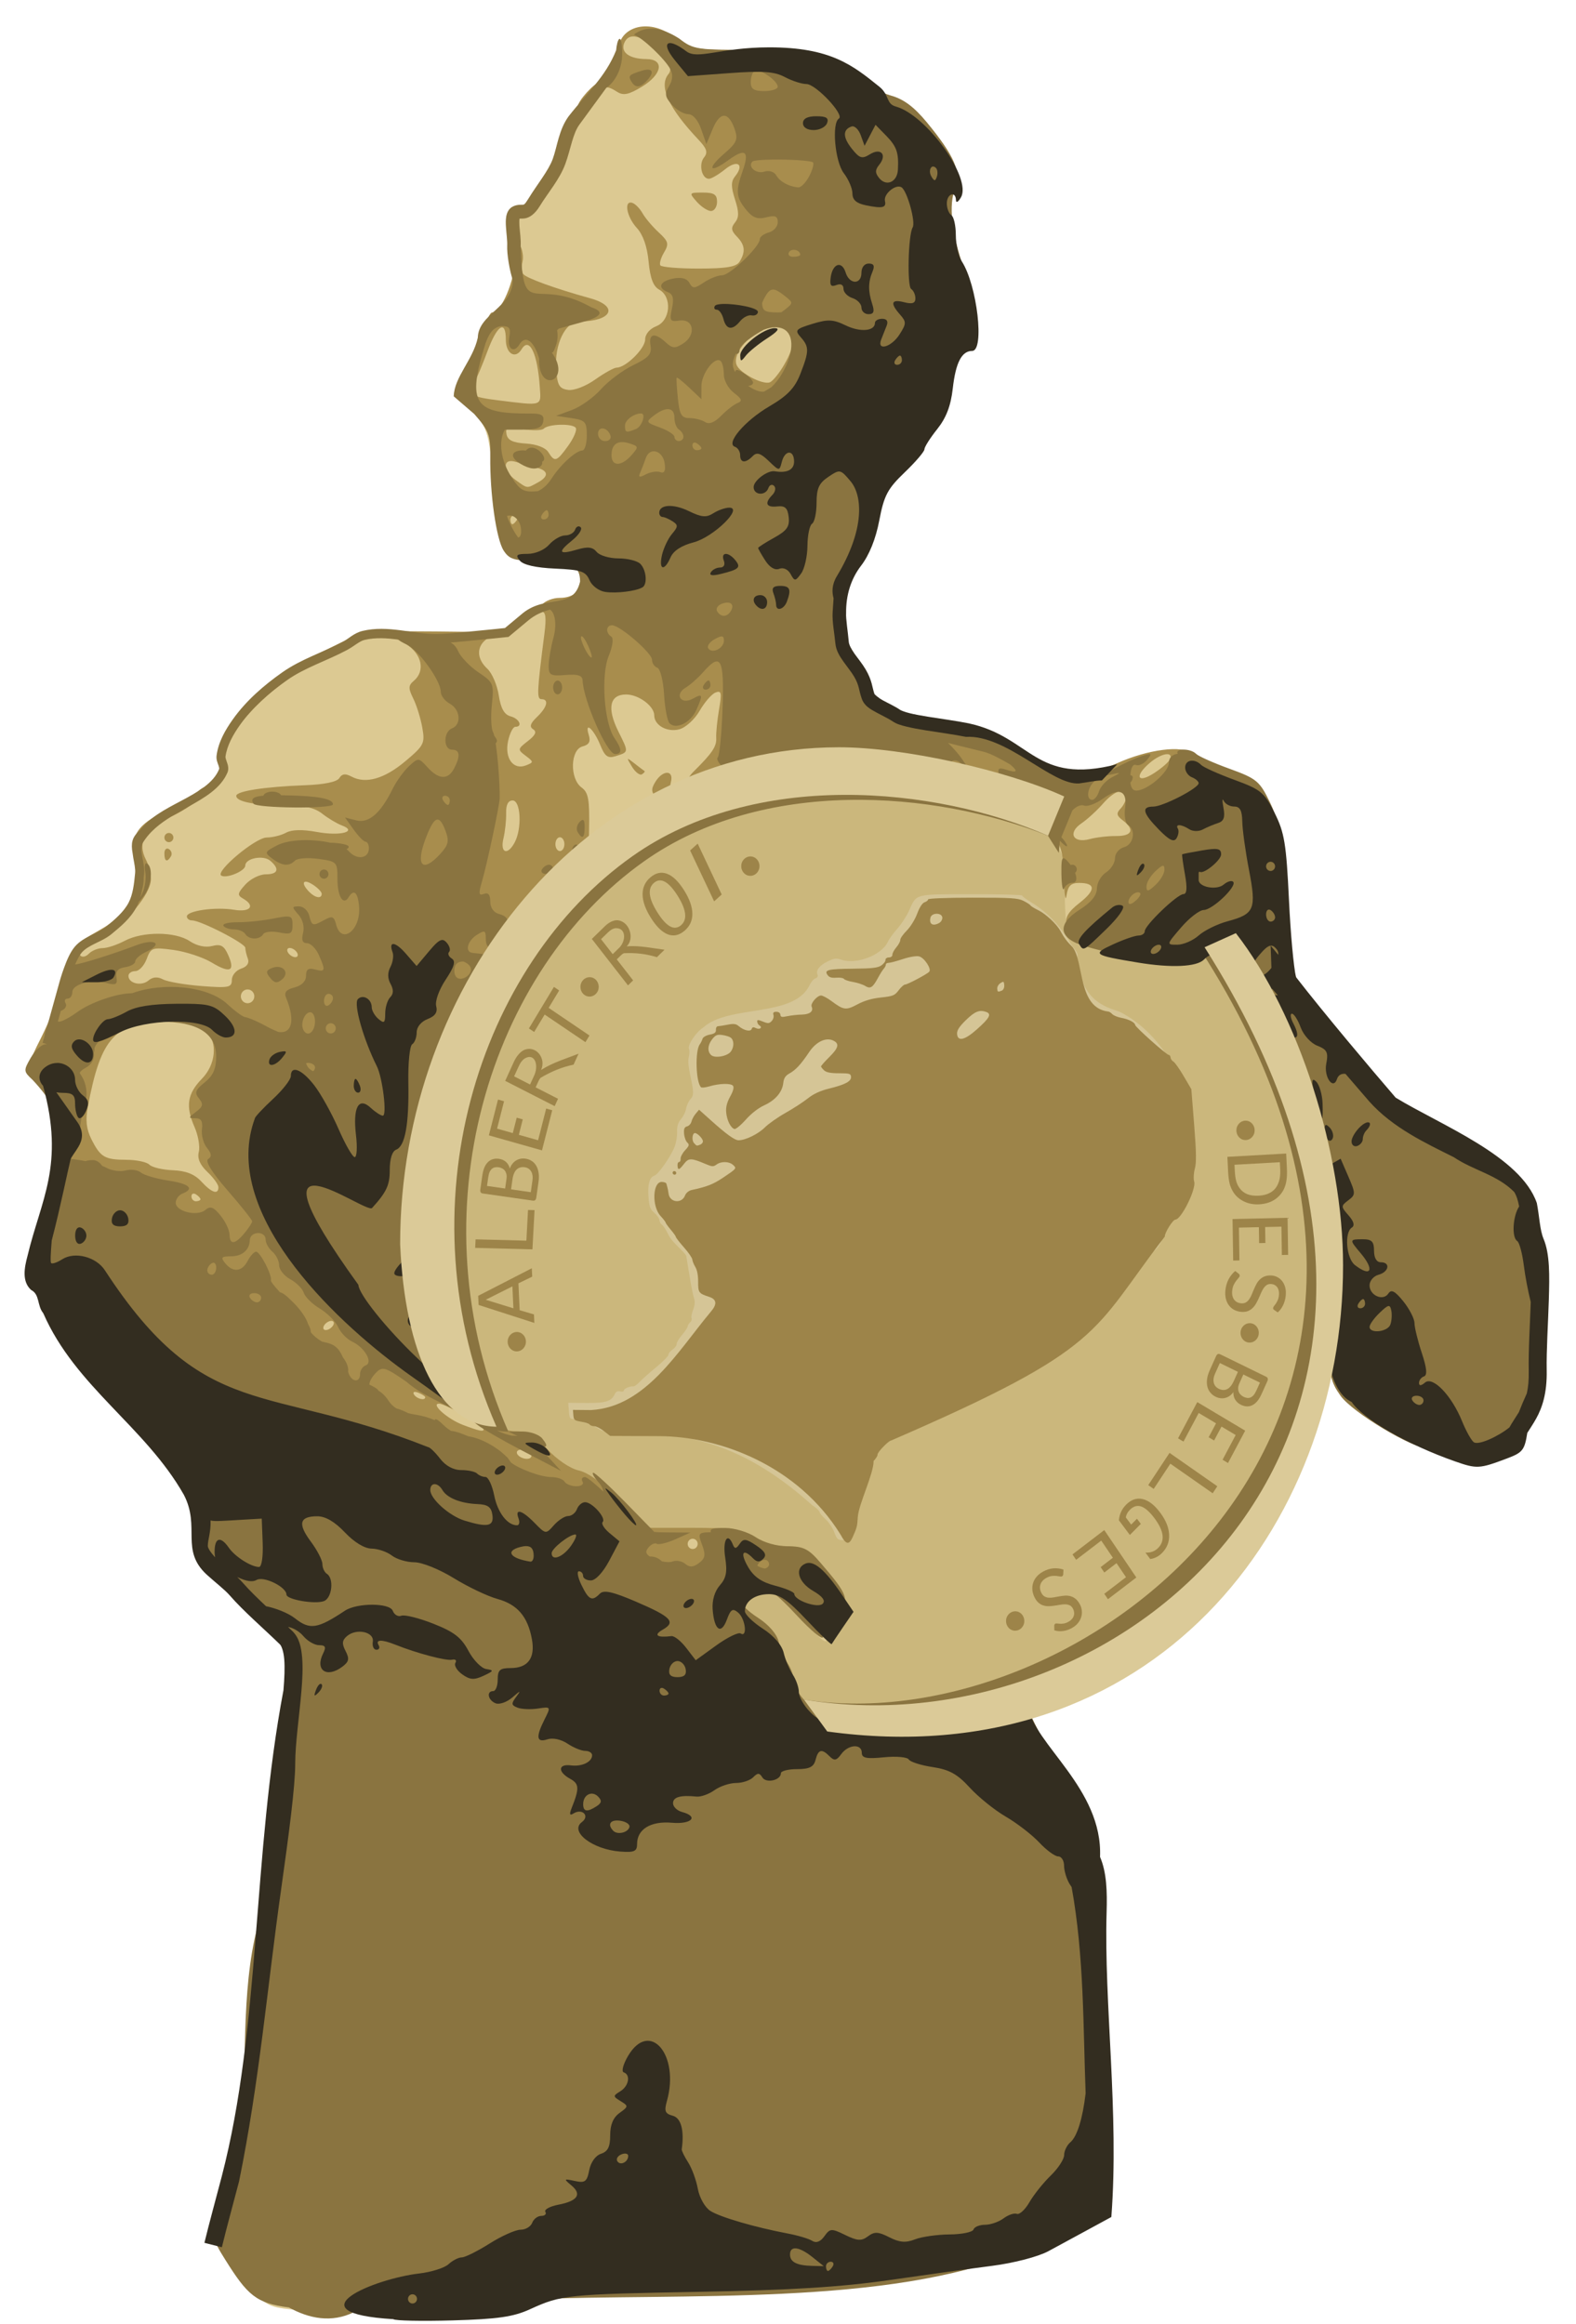<?xml version="1.0" encoding="UTF-8" standalone="no"?>
<svg xmlns="http://www.w3.org/2000/svg" xmlns:xlink="http://www.w3.org/1999/xlink" width="983.508" height="1450.611">
  <defs>
    <path id="a" fill="#9d8449" d="M38.909 15.97h4.734v31.008h17.039v3.984H38.909Z" aria-label="L" font-family="sans-serif" font-size="48" font-weight="400" letter-spacing="0" style="line-height:1.25" word-spacing="0"/>
    <path id="b" d="M75.656 59.03q0 1.43-.375 2.648-.352 1.195-1.008 2.156-.656.961-1.594 1.688-.914.727-2.086 1.219-1.148.492-2.484.75-1.312.234-3.023.234h-7.922q-.539 0-1.031-.352-.469-.375-.469-1.289V39.038q0-.914.469-1.266.492-.375 1.031-.375h6.891q2.719 0 4.453.516t2.883 1.5q1.172.984 1.758 2.414.586 1.43.586 3.234 0 1.078-.258 2.062-.258.984-.773 1.828-.492.82-1.266 1.477-.75.656-1.734 1.078 1.242.234 2.32.867 1.078.609 1.875 1.57.82.961 1.289 2.25.469 1.289.469 2.836zm-6.07-13.57q0-1.102-.305-1.992-.305-.891-.961-1.5-.656-.633-1.711-.961-1.055-.328-2.789-.328h-4.172v9.82h4.594q1.57 0 2.531-.398.961-.422 1.594-1.102.633-.703.914-1.617.305-.938.305-1.922zm1.828 13.805q0-1.359-.445-2.391-.422-1.031-1.266-1.734-.82-.703-2.086-1.055-1.242-.375-3.141-.375h-4.828v10.688h5.859q1.383 0 2.414-.328t1.805-.961q.797-.656 1.242-1.617.445-.961.445-2.227z" font-family="Calibri" style="-inkscape-font-specification:Calibri"/>
    <path id="c" d="M-134.689 102.046h20.125v3.984h-15.391v10.359h8.664v3.984h-8.664v12.68h17.812v3.984h-22.547z" font-family="Terminal" style="-inkscape-font-specification:Terminal"/>
    <path id="d" d="M-348.717 115.227h-5.873c-3.863-5.717-7.772-9.775-13.08-14.016-.578-.188-1.234-.281-1.969-.281h-3.234v14.297h-3.938V83.618h10.031c1.469 0 2.82.188 4.055.562 1.25.359 2.328.914 3.234 1.664 5.285 4.914 1.67 13.823-4.523 13.773v.094c5.869 4.332 10.925 10.833 15.297 15.516zm-24.156-28.047v10.188h5.344c5.27-.305 9.208-5.024 5.086-8.664-1.156-1.016-2.836-1.523-5.039-1.523z" font-family="Segoe UI Emoji" style="-inkscape-font-specification:'Segoe UI Emoji'"/>
    <path id="e" d="M290.253 96.765q-.352.656-.961.656-.352 0-.844-.352-.469-.375-1.172-.797-.68-.445-1.664-.797-.961-.375-2.32-.375-1.289 0-2.273.375-.961.352-1.617 1.008-.633.633-.961 1.5-.328.844-.328 1.828 0 1.289.586 2.133.609.844 1.57 1.453.984.586 2.227 1.031 1.242.445 2.531.914 1.289.469 2.531 1.078 1.242.586 2.203 1.5.984.891 1.57 2.203.609 1.312.609 3.211 0 2.039-.656 3.82-.656 1.758-1.922 3.07-1.242 1.312-3.07 2.062-1.828.75-4.172.75-2.836 0-5.227-1.078-2.367-1.102-4.031-2.953l1.242-2.016q.164-.258.398-.398.258-.164.586-.164.445 0 .984.492.562.469 1.383 1.055.82.562 1.969 1.055 1.172.469 2.789.469 1.359 0 2.414-.398 1.055-.398 1.781-1.125.75-.727 1.125-1.734.398-1.031.398-2.273 0-1.383-.609-2.273-.586-.891-1.57-1.477-.961-.609-2.203-1.008-1.242-.422-2.531-.867-1.289-.445-2.531-1.008-1.242-.586-2.227-1.523-.961-.938-1.57-2.32-.586-1.383-.586-3.445 0-1.617.609-3.141.609-1.547 1.758-2.719 1.172-1.195 2.859-1.898 1.711-.727 3.914-.727 2.461 0 4.5.82 2.062.82 3.562 2.391z" font-family="Carlito" style="-inkscape-font-specification:Carlito"/>
  </defs>
  <g transform="matrix(-.397 .855 -.803 -.418 925.293 640.723)">
    <g transform="matrix(-.935 -1.909 1.803 -.892 -1174.177 -3118.241)">
      <g transform="translate(-1050.431 -210.885)">
        <path fill="#cbb77c" d="M-555.81 118.872c0 85.988-84.446 161.64-170.283 161.64-85.837 0-140.561-75.652-140.561-161.64 0-85.988 69.585-155.696 155.422-155.696 85.837 0 155.422 69.707 155.422 155.696z"/>
        <g transform="matrix(1.473 0 0 1.501 -1157.334 -347.258)">
          <path fill="#dcc992" d="M179.721 545.583c-9.397-.541-9.809-.666-13.359-4.056-2.015-1.924-4.747-5.189-6.072-7.256-2.29-3.574-2.341-3.991-1.028-8.5 5.439-18.683 6.793-26.76 7.65-45.639.477-10.508 1.54-22.255 2.362-26.104.822-3.849 1.765-10.359 2.096-14.466.334-4.145 1.302-8.537 2.177-9.872.99-1.51 1.927-6.488 2.519-13.383.85-9.894.758-11.338-.93-14.628-1.036-2.019-4.003-5.06-6.639-6.805-2.621-1.735-5.856-4.759-7.189-6.721-1.333-1.961-3.48-4.623-4.772-5.915-1.841-1.841-2.375-3.516-2.471-7.747-.105-4.68-.732-6.284-4.711-12.055-2.524-3.661-5.583-7.109-6.797-7.662-1.214-.553-3.947-3.872-6.073-7.376-4.67-7.695-7.187-10.602-10.807-12.486-3.986-2.074-5.53-5.011-7.187-13.668 3.191-7.623 2.995-16.49 6.159-24.563 2.799-6.455-1.752-13.174-6.724-18.146-1.848-1.848-1.815-2.025 1.647-8.772 1.943-3.787 4.323-9.774 5.29-13.304 1.685-6.154 1.99-6.555 7.417-9.726 7.847-4.585 9.036-6.684 8.201-14.482-.614-5.735-.474-6.446 1.634-8.313 1.268-1.123 4.234-2.875 6.591-3.894 4.672-2.02 11.662-8.984 10.655-10.615-1.333-2.157.887-6.394 6.356-12.128 4.348-4.559 7.998-7.11 15.444-10.797l9.75-4.828 15.521.085c14.589.08 15.659-.045 17.82-2.075 1.264-1.188 3.002-2.16 3.862-2.16.86 0 2.123-.675 2.808-1.5.685-.825 2.45-1.5 3.922-1.5 3.217 0 5.078-1.649 5.078-4.5 0-3.501-2.008-4.5-9.045-4.5-8.349 0-9.58-1.19-10.343-10-1.493-17.255-1.737-18.377-4.719-21.774-3.416-3.891-3.529-5.034-.952-9.622 1.068-1.901 2.435-5.29 3.039-7.53.603-2.24 1.485-4.073 1.96-4.073.474 0 1.807-1.601 2.961-3.557 1.653-2.801 2.099-5.23 2.099-11.432 0-7.595.106-7.95 2.978-9.995 1.898-1.352 4.472-5.274 7.098-10.818 2.266-4.784 4.559-9.598 5.094-10.698.535-1.1 2.404-2.906 4.152-4.013 2.419-1.532 3.251-2.846 3.484-5.5.168-1.918 1.042-4.049 1.941-4.737 2.67-2.041 7.813-1.491 10.981 1.175 2.726 2.294 3.699 2.443 17.969 2.75l15.087.325 4.982 4.204c2.826 2.384 6.876 4.692 9.357 5.331 4.403 1.134 5.84 2.576 12.758 12.814 2.081 3.08 2.24 3.923 1.25 6.66-1.591 4.399-1.409 10.057.437 13.628 1.96 3.79 4.409 15.227 3.778 17.641-.259.991-1.456 2.234-2.66 2.762-1.768.776-2.284 2.028-2.688 6.52-.362 4.022-1.212 6.405-3.074 8.617-1.416 1.682-3.151 4.453-3.858 6.158-.706 1.705-2.124 3.366-3.15 3.692-3.096.983-5.737 5.271-6.948 11.285-.63 3.129-2.273 7.348-3.65 9.376-4.663 6.863-5.292 15.72-1.368 19.27 1.011.915 2.128 3.594 2.482 5.954 6.63 15.891 21.493 10.682 32.517 17.525 6.069 3.849 11.643 6.065 15.259 6.065 1.631 0 5.836-1.328 9.344-2.952 7.418-3.433 13.88-4.103 17.464-1.809 1.365.874 4.507 2.156 6.982 2.85 5.876 1.647 6.927 2.535 9.368 7.911 1.598 3.521 2.185 7.545 2.697 18.5.556 11.904 1.051 14.975 3.306 20.512 5.917 14.529 17.125 24.392 40.38 35.532 2.888 1.383 5.25 2.95 5.25 3.483 0 .532 1.566 2.701 3.48 4.82l3.48 3.852.67 15.532c.611 14.162.467 16.358-1.627 24.9-1.263 5.153-2.4 9.822-2.526 10.376-.126.554-2.477 1.816-5.224 2.804-4.866 1.75-5.148 1.744-10.874-.205-10.356-3.526-19.413-8.678-22.246-12.656-2.525-3.545-2.661-4.421-3.319-21.324-.377-9.695-.719-18.077-.76-18.627-.041-.55.21-3.582.558-6.738.468-4.239.247-6.329-.846-8-.813-1.244-2.27-5.637-3.237-9.762-2.391-10.2-3.851-12.839-9.679-17.5-7.314-5.849-7.792-6.379-8.408-9.32-1.244-5.94-4.104-7.701-7.506-4.622-1.586 1.435-3.124 1.632-8.932 1.145-3.859-.324-9.675-1.377-12.924-2.342-6.735-1.999-7.079-2.683-7.079-14.068 0-5.958-.284-6.803-3.678-10.946-2.023-2.469-5.299-5.316-7.279-6.326-3.747-1.912-11.435-2.962-12.667-1.731-1.18 1.18-7.385.8-13.995-.857-4.754-1.192-10.265-1.491-23.064-1.25-16.028.302-17.081.447-22.455 3.086-3.173 1.558-5.856 3.601-6.136 4.671-.274 1.046-2.267 2.805-4.429 3.908-2.162 1.103-4.519 2.713-5.237 3.579-.718.865-2.182 1.573-3.254 1.573-3.06 0-11.252 7.565-14.344 13.245-1.545 2.839-5.608 8.371-9.029 12.294-3.421 3.922-7.73 10.018-9.577 13.546l-3.357 6.415.08 24c.086 25.704 1.804 41.049 5.262 46.968 2.353 4.029 7.727 7.532 11.556 7.533 2.289.001 4.088 1.017 6.862 3.877 2.077 2.141 5.15 4.154 6.864 4.497 1.972.394 5.266 2.81 9.032 6.623l5.928 6.002 10.208.007c8.504.005 10.708.338 13.208 1.993 1.776 1.176 4.692 1.99 7.146 1.993 3.49.006 4.637.566 7.249 3.54 1.706 1.944 3.821 4.63 4.699 5.971 1.492 2.277 1.459 2.611-.499 5.101-1.153 1.465-2.096 3.527-2.096 4.581 0 1.343-1.506.107-5.026-4.122-2.764-3.322-6.104-6.31-7.421-6.64-3.97-.996-6.028-.121-6.357 2.704-.242 2.081.411 3.033 3.218 4.689 2.002 1.181 3.798 3.181 4.163 4.633.353 1.405 1.492 4.224 2.532 6.264 1.04 2.04 1.891 4.263 1.891 4.941 0 5.139 19.17 6.112 34.5 1.751 15.414-4.384 13.66-4.881 18.513 5.247 2.332 4.866 5.274 10.08 6.54 11.587 6.092 7.254 8.675 25.819 9.168 65.877l.34 27.616-3.28 1.298c-1.804.714-5.796 2.819-8.871 4.678-4.698 2.84-7.072 3.533-14.849 4.338-5.092.527-9.597 1.168-10.012 1.424-.415.257-3.633.735-7.151 1.063s-9.097 1.079-12.397 1.669c-3.3.59-19.725 1.354-36.5 1.698-29.87.613-30.603.677-35.5 3.112-4.7 2.338-5.99 2.49-21.5 2.543-9.075.031-20.863-.195-26.196-.502z"/>
          <path fill="#a88d4d" d="M188.297 544.955c-.112-.094-4.385-.382-9.497-.641-8.573-.434-9.529-.695-12.335-3.366-1.673-1.593-4.381-4.872-6.019-7.288-2.51-3.702-2.819-4.802-1.97-7 .554-1.434 2.412-8.458 4.129-15.608 2.517-10.483 3.297-16.485 4.033-31 .502-9.9 1.4-20.475 1.997-23.5.597-3.025 1.512-9.775 2.035-15 .57-5.704 1.695-10.899 2.814-13 1.325-2.489 2.052-6.678 2.514-14.5.628-10.631.566-11.123-1.865-14.679-1.383-2.024-4.313-4.69-6.51-5.924-2.197-1.235-5.202-4.079-6.677-6.321-1.475-2.242-3.448-4.622-4.384-5.289-1.131-.807-1.932-3.32-2.389-7.5-.558-5.106-1.514-7.539-5.087-12.954-2.42-3.667-5.29-6.951-6.38-7.296-1.089-.346-4.265-4.19-7.057-8.544-2.793-4.353-6.265-8.72-7.717-9.704-5.118-3.468-8.274-7.426-8.86-11.11-.321-2.023-1.01-5.563-1.531-7.867 0 0 3.826-14.886 6.709-21.756.858-2.045-1.658-4.873-1.658-6.562 0-3.322-2.947-9.873-5.331-11.852-1.279-1.062-1.028-2.087 1.879-7.663 1.845-3.541 4.29-9.575 5.432-13.409 1.986-6.668 2.3-7.093 7.22-9.77 8.032-4.37 10.268-9.149 8.227-17.584-.865-3.574 1.378-6.146 7.754-8.888 2.616-1.125 5.275-2.672 5.91-3.436.635-.765 1.619-1.39 2.186-1.39 2.253 0-3.078 4.367-7.99 6.545-5.633 2.498-7.386 5.532-5.372 9.296.597 1.115 1.085 3.005 1.085 4.199 0 3.319-5.889 10.023-10.656 12.132-2.343 1.037-4.549 2.352-4.902 2.923-.974 1.576.428 2.435 1.775 1.088.651-.651 2.016-1.183 3.033-1.183 1.017 0 3.227-.713 4.911-1.583 3.997-2.067 11.262-2.025 14.481.085 1.561 1.023 3.481 1.433 4.963 1.061 1.923-.483 2.652-.091 3.568 1.919 1.625 3.567.475 4.098-3.63 1.676-1.948-1.149-5.781-2.387-8.52-2.75-4.718-.626-5.031-.523-5.977 1.965-.549 1.444-1.684 2.626-2.523 2.626-.839 0-1.525.464-1.525 1.031 0 1.646 2.892 2.303 4.449 1.011.948-.787 2.029-.868 3.237-.243.998.516 4.851 1.17 8.564 1.454 6.047.462 6.75.327 6.75-1.301 0-1.0.933-2.113 2.072-2.475 1.309-.415 1.862-1.207 1.5-2.149-.315-.82-.572-1.891-.572-2.38 0-.957-9.94-5.948-11.846-5.948-.634 0-1.154-.391-1.154-.869 0-1.237 6.364-2.108 10.5-1.437 3.644.591 4.821-.855 1.987-2.441-1.304-.73-1.229-1.152.539-3.05 1.129-1.212 3.16-2.203 4.513-2.203 2.772 0 3.169-1.167 1.009-2.96-1.56-1.294-5.548-.532-5.548 1.06 0 1.169-4.165 2.864-5.336 2.171-1.446-.856 7.619-8.27 10.112-8.27 1.296 0 3.233-.469 4.304-1.043 1.271-.68 3.657-.732 6.866-.149 5.198.945 9.182-.083 5.526-1.425-1.085-.398-3.045-1.547-4.357-2.554-1.706-1.309-4.126-1.834-8.5-1.843-6.702-.015-10.615-.768-10.615-2.042 0-1.022 6.36-1.973 15.314-2.292 4.307-.153 7.112-.724 7.623-1.551.579-.936 1.343-1.029 2.686-.326 3.17 1.659 7.317.514 11.979-3.306 4.179-3.424 4.414-3.878 3.793-7.31-.364-2.013-1.265-4.852-2.002-6.309-1.141-2.256-1.121-2.831.134-3.872 2.593-2.152 1.777-5.823-1.776-7.989-4.79-2.92-7.684-2.49-17.966 2.672-8.862 4.45-16.019 10.361-20.99 17.338-1.479 2.076-1.782 2.191-1.788.676-.004-1.003 2.581-4.543 5.743-7.866 4.562-4.794 7.816-7.032 15.75-10.838l10-4.797 16 .1c8.8.055 15.1.289 14 .52-4.662.98-5.916 4.614-2.62 7.596 1.034.936 2.171 3.526 2.528 5.756.459 2.869 1.225 4.206 2.62 4.571 1.973.516 2.787 2.282 1.052 2.282-.506 0-1.228 1.4-1.604 3.111-.815 3.709 1.179 6.343 3.987 5.265 1.743-.669 1.74-.755-.072-2.087-1.829-1.344-1.813-1.448.496-3.196 1.689-1.279 2.032-2.026 1.175-2.556-.88-.544-.644-1.277.864-2.682 2.264-2.109 2.707-3.856.979-3.856-1.073 0-.995-1.642.67-14.25.452-3.42.285-4.75-.596-4.75-.955 0-.95-.329.022-1.5.685-.825 2.45-1.5 3.922-1.5 3.217 0 5.078-1.649 5.078-4.5 0-3.506-2.007-4.5-9.085-4.5-5.885 0-6.867-.277-8.202-2.315-1.42-2.167-2.693-10.684-2.794-18.685-.071-5.64-.67-7.309-3.882-10.812-3.575-3.898-3.607-4.151-1.141-8.984 1.043-2.044 2.41-5.626 3.039-7.96.629-2.334 1.539-4.244 2.023-4.244 2.041 0 5.044-6.877 5.073-11.618.025-3.941.236-4.529 1.095-3.05.586 1.007.852 2.645.592 3.639-.26.994-.19 2.199.155 2.677.633.877 7.055 3.156 14.877 5.279 6.502 1.765 4.913 5.014-2.474 5.06-3.04.019-5.47 4.955-5.08 10.32.256 3.523.678 4.247 2.635 4.524 1.326.188 3.935-.782 6.054-2.25 2.048-1.419 4.201-2.58 4.785-2.58 2.019 0 6.331-4.153 6.331-6.097 0-1.162 1.012-2.337 2.5-2.903 3.137-1.193 3.549-6.368.631-7.93-1.324-.709-2.011-2.478-2.356-6.068-.317-3.299-1.235-5.864-2.631-7.349-2.283-2.431-2.933-6.083-.965-5.427.648.216 1.661 1.234 2.25 2.262.589 1.028 2.196 2.885 3.571 4.127 2.194 1.982 2.343 2.516 1.216 4.362-.706 1.157-1.086 2.423-.844 2.813.242.39 4.098.709 8.57.709 6.138 0 8.362-.367 9.079-1.5 1.367-2.161 1.199-3.638-.62-5.456-1.258-1.258-1.345-1.906-.41-3.033.917-1.105.919-2.254.01-5.011-.909-2.753-.908-3.906 0-5.005 2.163-2.606.579-3.741-2.186-1.567-1.448 1.139-3.077 2.072-3.619 2.072-1.597 0-2.33-3.137-1.084-4.639.898-1.082.628-1.925-1.233-3.849-6.648-6.872-8.879-11.606-6.706-14.225.888-1.07.405-2.123-2.217-4.828-3.593-3.707-6.643-4.449-7.637-1.858-.756 1.97 1.274 3.363 4.927 3.384 4.137.023 3.603 3.314-.976 6.016-2.915 1.72-4.109 1.959-5.486 1.099-2.527-1.578-3.206-1.409-6.151 1.537-1.45 1.45-2.636 2.21-2.636 1.689 0-1.234 3.816-5.325 4.968-5.325 1.973 0 4.032-3.339 4.032-6.536 0-5.832 7.381-7.539 12.818-2.964 2.858 2.404 3.503 2.5 16.881 2.5 13.555 0 14.023.072 18.356 2.829 2.445 1.556 5.031 3.542 5.745 4.412.715.871 3.415 2.103 6 2.74 4.878 1.2 7.38 3.733 13.072 13.231 1.983 3.308 2.188 4.362 1.25 6.42-1.689 3.708-1.353 9.591.831 14.528 1.993 4.505 3.875 14.114 3.304 16.865-.174.839-1.316 1.964-2.537 2.5-1.792.786-2.338 2.07-2.832 6.665-.425 3.959-1.361 6.582-3.074 8.617-1.354 1.609-3.046 4.336-3.76 6.059-.714 1.723-1.878 3.133-2.587 3.133-2.507 0-6.32 5.972-7.496 11.74-.646 3.168-2.428 7.673-3.959 10.01-2.962 4.519-4.586 11.817-3.453 15.513.377 1.23 2.154 5.4 3.95 9.266 2.863 6.166 3.881 7.365 8.287 9.763 3.299 1.795 7.682 3.071 12.768 3.716 5.686.721 8.967 1.757 12.341 3.897 6.109 3.875 11.68 6.095 15.3 6.095 1.628 0 6.036-1.35 9.796-3 6.848-3.006 14.623-3.971 16.55-2.056.522.519 3.875 1.982 7.45 3.25 6.029 2.139 6.68 2.668 8.987 7.306 2.159 4.342 2.569 6.842 3.109 19 .531 11.955 1.01 14.951 3.274 20.512 5.455 13.395 15.904 23.189 35.38 33.162 5.638 2.887 10.25 5.602 10.25 6.034 0 .432 1.57 2.524 3.49 4.648l3.49 3.863.608 15.723c.547 14.16.385 16.635-1.637 24.89-1.234 5.042-2.348 9.621-2.473 10.175-.126.554-2.477 1.816-5.224 2.804-4.866 1.75-5.148 1.744-10.874-.205-10.356-3.526-19.413-8.678-22.246-12.656-2.525-3.545-2.661-4.421-3.319-21.324-.377-9.695-.725-18.077-.773-18.627-.048-.55.212-3.434.578-6.408.484-3.939.25-6.248-.863-8.5-1.968-3.984-4.757-13.249-4.757-15.803 0-3.107-2.78-6.944-8.181-11.289-7.305-5.878-7.764-6.388-8.377-9.32-1.226-5.856-4.101-7.703-7.376-4.74-2.276 2.06-13.185 1.534-21.909-1.056-4.817-1.43-6.088-2.244-6.449-4.131-.34-1.778.368-2.973 2.912-4.913 3.654-2.787 3.614-4.341-.112-4.341-1.823 0-2.471.639-2.791 2.75-.229 1.512-.484-.232-.566-3.878-.105-4.653-.616-7.015-1.716-7.927-.861-.715-2.175-2.478-2.92-3.919-1.981-3.83-11.268-8.265-16.15-7.711-2.125.241-4.652.767-5.615 1.169-.963.402-4.822-.022-8.576-.942-5.403-1.324-10.56-1.607-24.758-1.357-17.061.3-18.193.444-23.276 2.963-5.253 2.603-5.376 2.615-7.246.745-1.6-1.6-1.705-2.22-.657-3.898 1.654-2.648 4.168-2.644 3.475.005-.388 1.483-.031 2 1.383 2 1.049 0 1.906-.575 1.906-1.278s.787-2.037 1.75-2.965c4.149-4 5.151-5.451 5.041-7.297-.064-1.078.222-3.874.635-6.213.636-3.606.516-4.162-.791-3.661-.848.325-2.439 2.112-3.535 3.97-1.113 1.887-3.126 3.663-4.559 4.022-2.688.675-5.54-.893-5.54-3.047 0-2.014-3.478-4.533-6.261-4.533-3.669 0-4.304 2.972-1.718 8.04 2.336 4.58 2.353 4.444-.639 5.361-1.703.522-2.366.052-3.38-2.397-1.447-3.493-3.56-5.338-2.581-2.253.469 1.477.104 2.14-1.393 2.532-2.718.711-2.861 7.008-.202 8.911 1.526 1.092 1.801 2.589 1.673 9.108l-.153 7.801-4.543 4.199c-2.499 2.31-5.526 6.142-6.728 8.517-1.202 2.375-5.037 7.588-8.523 11.585-3.486 3.997-7.848 10.154-9.695 13.682l-3.357 6.415.087 24.5c.09 25.25 1.646 39.683 4.971 46.113 2.163 4.183 7.579 7.887 11.536 7.889 2.664.001 4.205.851 7.077 3.903 2.131 2.265 5.067 4.208 6.999 4.633 2.156.474 5.368 2.797 9.122 6.597l5.793 5.866 10.208.007c8.504.005 10.708.338 13.208 1.993 1.776 1.176 4.692 1.99 7.146 1.993 3.49.006 4.637.566 7.249 3.54 1.706 1.944 3.821 4.63 4.699 5.971 1.492 2.277 1.46 2.611-.499 5.101-1.153 1.465-2.096 3.383-2.096 4.261 0 .929-2.421-1.011-5.785-4.635-4.628-4.986-6.388-6.232-8.8-6.232-3.173 0-5.415 1.527-5.415 3.687 0 .708 1.792 2.418 3.981 3.801 2.261 1.427 4.252 3.594 4.609 5.015.345 1.376 1.479 4.171 2.519 6.211 1.04 2.04 1.891 4.263 1.891 4.941 0 5.093 19.041 6.098 34.5 1.821 15.744-4.356 13.832-4.791 17.928 4.075 1.974 4.273 5.16 10.135 7.081 13.028 1.92 2.893 3.491 6.001 3.491 6.906 0 .905.549 2.629 1.22 3.831 2.179 3.903 4.013 26.578 4.431 54.801l.409 27.616-3.28 1.292c-1.804.71-5.793 2.783-8.864 4.605-4.571 2.713-7.271 3.505-14.886 4.367-5.116.58-9.625 1.253-10.02 1.497-.395.244-3.596.712-7.114 1.04-3.518.328-9.097 1.068-12.397 1.643-3.3.576-19.009 1.265-34.91 1.531-29.147.488-30.181.608-41.556 4.789-3.553 1.306-7.496 1.584-19.297 1.359-8.157-.155-14.922-.359-15.034-.453zm76.744-166.489c-.322-.521-1.012-.684-1.533-.362-.521.322-.684 1.012-.362 1.533.322.521 1.012.684 1.533.362.521-.322.684-1.012.362-1.533zm-36.947-18.915c-.34-.55-1.293-1-2.118-1-.825 0-1.222.45-.882 1 .34.55 1.293 1 2.118 1 .825 0 1.222-.45.882-1zm-10.5-5.458c0-.749-8.571-5.542-9.909-5.542-1.986 0 1.889 3.364 5.334 4.631 3.648 1.342 4.575 1.526 4.575.911zm-13-6.935c0-.216-.698-.661-1.552-.989-.89-.341-1.291-.174-.941.393.587.95 2.493 1.405 2.493.596zm-20.5-15.607c.34-.55.168-1-.382-1s-1.278.45-1.618 1-.168 1 .382 1 1.278-.45 1.618-1zm-29.5-27.441c0-.243-.45-.719-1-1.059-.55-.34-1-.141-1 .441s.45 1.059 1 1.059 1-.198 1-.441zm4-2.607c0-.576-1.104-2.071-2.453-3.321-1.658-1.536-2.276-2.949-1.908-4.358.3-1.146-.134-3.589-.963-5.429-2.019-4.477-1.591-7.202 1.635-10.428 3.115-3.115 3.571-7.785 1.034-10.588-1.299-1.436-3.141-1.829-8.566-1.829-11.779 0-14.904 3.239-17.83 18.479-.55 2.865-.331 4.824.783 7 2.018 3.941 2.966 4.488 7.818 4.506 2.228.008 4.521.486 5.097 1.062.576.576 2.928 1.122 5.226 1.214 2.913.116 4.83.86 6.327 2.453 2.3 2.448 3.799 2.937 3.799 1.239zm8-41.452c0-.825-.675-1.5-1.5-1.5s-1.5.675-1.5 1.5.675 1.5 1.5 1.5 1.5-.675 1.5-1.5zm9.5-9.5c-.34-.55-1.068-1-1.618-1s-.722.45-.382 1c.34.55 1.068 1 1.618 1s.722-.45.382-1zm5.5-12.759c0-.418-.9-1.322-2-2.008-2.19-1.367-2.712-.344-.8 1.568 1.354 1.354 2.8 1.582 2.8.441zm42.965-11.175c1.635-3.055 1.316-9.066-.481-9.066-1.004 0-1.492.929-1.446 2.75.038 1.512-.232 3.987-.601 5.5-.783 3.215.945 3.773 2.528.816zm11.035.434c0-.825-.45-1.5-1-1.5s-1 .675-1 1.5.45 1.5 1 1.5 1-.675 1-1.5zm122.75-1.677c3.577.039 4.21-1.393 1.5-3.395-1.402-1.036-1.502-1.545-.5-2.56.688-.697 1.25-1.852 1.25-2.567 0-2.173-2.527-1.459-5.128 1.45-1.352 1.512-3.528 3.456-4.836 4.319-3.119 2.059-1.865 4.402 1.831 3.419 1.448-.385 4.095-.685 5.883-.665zm12.066-16.771c.559-1.677-2.112-1.155-4.566.892-3.501 2.921-2.763 4.577.983 2.206 1.778-1.126 3.391-2.52 3.583-3.098zm-99.816 3.508c0-.243-.45-.719-1-1.059-.55-.34-1-.141-1 .441s.45 1.059 1 1.059 1-.198 1-.441zm-45.5-55.559c.34-.55.141-1-.441-1s-1.059.45-1.059 1 .198 1 .441 1c.243 0 .719-.45 1.059-1zm4.566-8.035c2.565-1.373 2.446-2.61-.316-3.268-1.238-.295-3.263-.85-4.5-1.233-3.035-.941-3.055 1.859-.028 3.979 2.637 1.847 2.412 1.823 4.843.522zm6.792-7.986c1.229-1.662 1.994-3.409 1.701-3.884-.626-1.013-6.094-.893-7.144.157-.398.398-2.499.439-4.67.092-3.417-.546-3.9-.394-3.596 1.133.254 1.277 1.446 1.83 4.311 2.003 2.377.143 4.373.894 4.995 1.88 1.41 2.235 1.827 2.104 4.403-1.38zm-6.304-12.729c-.502-7.356-2.32-11.055-4.054-8.25-1.375 2.225-3.5.961-3.5-2.083 0-4.441-1.936-3.213-4.141 2.628-1.029 2.725-2.349 5.786-2.934 6.802-1.431 2.487-.692 3 5.387 3.74 9.952 1.211 9.528 1.341 9.243-2.837zm54.4-4.896c2.454-4.159 2.593-6.655.469-8.417-3.047-2.529-12.538 4.716-11.097 8.471.674 1.756 5.739 4.381 7.378 3.824.662-.225 2.125-1.97 3.25-3.877zM146.593 228.993c0-.857.457-1.276 1.016-.931s.757 1.047.441 1.559c-.857 1.387-1.457 1.128-1.457-.628zm0-3.441c0-.55.45-1 1-1s1 .45 1 1-.45 1-1 1-1-.45-1-1zm104.04-15.315c-1.286-2.066-1.256-2.105.55-.718 1.051.807 2.053 1.549 2.227 1.65.174.101-.073.424-.55.718-.477.294-1.479-.448-2.227-1.65zM265.093 87.552c-1.774-1.96-1.747-2 1.345-2 2.488 0 3.155.423 3.155 2 0 1.1-.605 2-1.345 2-.74 0-2.159-.9-3.155-2zm-27.421-17.583c.048-1.165.285-1.402.604-.604.289.722.253 1.584-.079 1.917-.332.332-.569-.258-.525-1.312z"/>
          <path fill="#8a7440" d="M255.152 49.941c-2.007-.055-3.307.728-4.052 1.28 1.949.709 6.909 5.311 8.109 7.524.621 1.145.522 2.389-.293 3.693-1.022 1.636-.914 2.314.634 4.023 1.023 1.131 2.647 2.055 3.608 2.055 1.067 0 2.197 1.265 2.904 3.25l1.159 3.25 1.428-3.336c1.618-3.78 3.512-3.745 4.868.092.793 2.242.484 2.957-2.291 5.292-3.998 3.364-3.342 4.455.875 1.452 3.804-2.708 4.764-2.001 3.191 2.347-1.594 4.408-1.471 5.738.78 8.437 1.444 1.732 2.525 2.128 4.467 1.641 1.997-.501 2.563-.267 2.563 1.06 0 .936-.901 1.937-2.001 2.225-1.1.288-1.999.942-1.999 1.455 0 1.635-6.637 7.835-8.387 7.835-.926 0-2.755.702-4.065 1.56-2.085 1.366-2.484 1.377-3.214.087-.551-.975-1.766-1.295-3.585-.945-3.029.583-3.615 2.028-1.199 2.955 1.142.438 1.381 1.376.904 3.548-.586 2.67-.425 2.921 1.697 2.623 3.168-.445 3.735 3.16.784 4.989-1.8 1.115-2.394 1.077-3.859-.25-2.459-2.225-3.867-1.942-3.393.682.331 1.829-.385 2.624-3.836 4.25-2.334 1.1-5.573 3.458-7.198 5.24-1.624 1.782-4.536 3.807-6.469 4.5l-3.513 1.26 3.417.501c3.085.452 3.415.815 3.415 3.75 0 1.788-.45 3.265-1 3.283-1.46.049-4.892 3.112-6.869 6.129-.851 1.299-1.907 2.202-3.039 2.705-3.164.264-3.89-.125-5.842-3.045-2.464-3.687-2.94-7.904-1.494-10.322h3.724c3.47 0 4.556-.395 4.822-1.75.266-1.355-.335-1.75-2.67-1.75-12.676.084-14.411-2.051-10.165-15.25.69-1.815 1.496-3.448 3.472-3.75 1.897 0 2.201.425 1.804 2.501-.471 2.463 1.04 3.466 2.255 1.499 1.322-2.139 3.239-.821 4.39 3.021-.277 7.91 7.458 4.88 2.78-1.34.271.272.502-.182.968-1.442.411-1.111.464-2.321.265-3.293.16-.225.325-.373.492-.418.608-.164 3.032-.822 5.385-1.461 4.068-1.106 4.637-2.189 1.79-3.111-12.875-7.042-15.263 3.305-15.771-13.375.078-1.463-.191-3.053-.277-4.338-.043-.642-.034-1.199.017-1.494.009-.053.005-.035.012-.062.036-.007.047-.027.134-.03.187-.007.551.027 1.071-.051 1.04-.156 2.234-.968 3.279-2.639 1.764-2.821 4.436-5.8 5.705-9.183 1.212-3.23 1.628-6.528 3.141-8.545 1.244-1.659 3.735-4.981 5.969-7.959 1.221-.792 2.277-2.201 2.91-3.881.008-.01.029-.038.037-.048v-.047c.346-.948.561-1.977.59-3.028.054-1.966-.159-3.459-.489-3.63-.047-.025-.097-.023-.148.009-.316.196-.587 1.213-.703 2.467-2.361 5.802-6.551 9.294-10.567 14.318-2.204 2.939-2.529 6.573-3.548 9.289-.962 2.564-3.486 5.524-5.44 8.649-.814 1.303-.982 1.231-1.18 1.261-.099.015-.325.003-.741.02-.416.016-1.03.107-1.614.425-.911.497-1.248 1.418-1.375 2.153-.127.736-.105 1.461-.056 2.204.099 1.487.324 3.076.276 3.98-.104 1.964.559 5.66 1.237 7.563-.028 5.978-7.646 7.333-7.783 12.523-1.083 4.863-5.238 8.533-5.362 12.743l4.562 3.835c3.224 3.569 3.622 4.601 3.566 9.216-.1 8.126 1.329 17.978 2.966 20.45 1.294 1.953 2.358 2.25 8.052 2.25 6.949 0 8.959 1.009 8.959 4.5-1.496 6.218-7.446 2.696-12.746 6.853l-.001.003-3.97 3.226c-.358.037-3.677.378-5.496.537-3.254.284-6.457.689-9.625.743-5.201.088-10.878-2.014-16.583-.673-1.893.445-3.151 1.734-4.354 2.36-4.297 2.237-9.229 3.696-13.502 6.63-4.092 2.809-8.037 6.129-11.014 10.22-1.632 2.243-3.197 4.859-3.597 7.81-.12.884.205 1.564.388 2.07.181.498.216.761.179.88-1.244 3.071-4.768 5.002-8.674 7.02-3.271 1.69-6.777 3.445-9.004 6.349-.1.08-.214.164-.292.234-1.365 1.235-1.707 2.491-1.282 4.688.038.333.089.661.146.976.224 1.244.494 2.389.406 3.305-.224 2.323-.48 4.633-1.46 6.453-1.076 1.998-3.032 3.616-5.005 5.214-.895.724-2.085 1.252-3.337 1.853-1.252.601-2.578 1.282-3.616 2.468-1.047 1.196-1.807 3.011-2.398 4.584-.591 1.573-.965 2.896-.965 2.896l-2.78 9.773c-.348.923-.581 1.681-.626 2.196l-.408 1.435.96.273c-.113.018-.218.036-.378.044-.844.043-2.297 1.367-3.228 2.943-1.624 2.748-1.607 2.943.387 4.748 15.484 16.056.003 24.249 3.167 40.441.521 2.304-2.135 5.102-1.814 7.125.585 3.684 3.743 7.641 8.863 11.111 1.453.985 4.684 4.919 7.179 8.743 2.496 3.823 5.878 7.942 7.517 9.154 5.162 3.816 10.71 13.543 11.512 20.184.475 3.929 1.349 6.41 2.641 7.5 1.062.896 2.826 3.203 3.922 5.128 1.096 1.925 4.234 4.976 6.973 6.779 8.156 5.371 9.045 7.641 8.328 21.221-.461 8.726-1.04 12.121-2.404 14.069-1.218 1.739-2.133 5.93-2.835 12.999-.57 5.738-1.512 12.907-2.095 15.932-.055.288-.114.662-.171 1.036-4.467 13.756-3.142 30.418-4.212 45.753-1.218 6.593-2.887 12.958-5.188 20.189-1.388 4.364-1.35 4.594 1.493 9.024 4.87 7.589 6.797 9.408 14.111 10.311 4.444 2.408 9.507 3.451 14.552.999 4.806.223 10.061.418 14.47.517 13.695.307 15.042.167 21-2.186.995-.393 1.871-.731 2.726-1.045 35.474-1.334 80.825 1.556 109.795-10.218 2.151-.646 4.171-1.55 6.344-2.829 3.025-1.779 6.977-3.815 8.781-4.526l3.279-1.292-.005-.346 1.445-.504v-26.844c0-14.764-.396-27.086-.879-27.385-.484-.299-1.208-5.84-1.61-12.311-.413-6.644-1.336-12.939-2.121-14.464-.765-1.485-1.391-3.822-1.391-5.192 0-1.37-.42-2.75-.935-3.068-1.237-.765-8.013-12.707-10.626-18.393 35.139-11.631 59.528-39.869 67.077-73.174.43 1.889 1.059 2.912 2.096 4.368 2.593 3.64 16.078 11.562 19.738 11.595.908.008 2.775.64 4.15 1.403 3.292 1.827 4.582 1.856 8.35.19 1.733-.766 3.938-1.653 4.9-1.97.375-.123.721-.385 1.006-.734.14-.05.384-.151.495-.187 1.133-.373 1.75-1.599 1.75-3.481 0-1.598.727-4.875 1.615-7.282 1.265-3.428 1.617-8.325 1.628-22.612l.015-18.235-3.629-4.017c-1.996-2.209-3.629-4.394-3.629-4.852 0-.459-3.713-2.676-8.251-4.928-21.535-10.688-31.428-19.809-37.488-34.56-2.124-5.169-2.647-8.458-3.21-20.247-.577-12.082-1.016-14.773-3.11-19-2.257-4.554-2.932-5.098-8.943-7.231-3.575-1.268-6.926-2.73-7.448-3.249-1.236-1.228-4.79-1.227-4.088-.014-1.074.106-1.964.782-1.964 1.922 0 2.046-4.812 6.069-7.26 6.069-.74 0-1.172-.583-1.306-1.749.173-.172.308-.36.384-.56.254-.662.134-.986-.39-1.02.113-1.631.568-2.498 1.249-2.238.647.247 1.769-.266 2.493-1.137 1.159-1.397 1.019-1.494-1.177-.815-1.371.424-4.068 1.63-5.993 2.678-2.75 1.497-2.964 1.79-1 1.368 2.454-.527 2.459-.516.272.612-1.225.632-2.493 1.982-2.817 3.003-.324 1.021-1.008 1.858-1.521 1.858-1.331 0-1.154-2.38.285-3.819.938-.938.526-1.066-1.838-.602l.141-1.492c-8.715 2.071-14.431-5.398-21.977-7.453-3.671-.926-7.692-1.761-10.8-2.718-5.272-1.622-16.858-2.975-17.245-10.104 0-1.098-.851-3.399-1.892-5.114-4.14-6.822-3.767-16.253.871-22.089 1.735-2.183 3.201-5.778 3.976-9.745 1.058-5.411 1.84-6.856 5.636-10.404 2.425-2.266 4.408-4.527 4.408-5.023 0-.496 1.319-2.501 2.93-4.455 2.116-2.567 3.157-5.197 3.751-9.477.494-3.563.958-5.224 1.921-6.166.001-.001.003-.003.004-.004.342-.175.633-.366.866-.593.094-.049.177-.104.278-.148 1.865-.818 2.25-1.777 2.25-5.596 0-2.534-.951-7.263-2.113-10.511-2.721-7.606-3.399-13.753-1.912-17.344 1.432-3.457-.125-7.004-6.288-14.317-2.841-3.371-5.179-5.07-8.037-5.84-2.217-.597-5.858-2.56-8.09-4.363-6.57-5.306-7.509-5.543-22.059-5.543-13.001 0-13.784-.115-16.91-2.5-2.488-1.56-4.477-2.111-6.038-2.153zm-1.132 8.896c-.32.018-.711.094-1.169.236-2.89.888-3.085 1.092-2.291 2.377.858 1.389 1.859 1.35 3.341-.133 1.43-1.43 1.501-2.401.415-2.479-.091-.007-.189-.007-.296-.001zm24.432.195c1.477.126 4.648 2.391 4.648 3.541 0 .519-1.35.943-3.0.943-2.303 0-3-.451-3-1.941 0-1.068.378-2.172.838-2.457.128-.079.303-.104.514-.086zm3.393 19.368c3.772-.05 8.661.189 9.099.627.271.271-.109 1.616-.845 2.99-.735 1.374-1.822 2.464-2.417 2.42-2.072-.151-4.088-1.224-4.907-2.612-.473-.802-1.609-1.149-2.666-.813-1.796.57-3.77-1.069-2.644-2.195.255-.255 2.116-.388 4.379-.418zm4.803 19.597c.702-.003 1.452.416 1.452 1.076 0 .243-.702.442-1.559.442-.858 0-1.276-.457-.931-1.016.214-.346.617-.501 1.038-.502zm-4.505 8.631c.62.044 1.387.516 2.515 1.387 1.922 1.485 1.922 1.516 0 3.001-.309.239-.514.371-.76.547-.242.021-.478.031-.703.031-2.922 0-3.507-.276-3.58-2.038.104-.272.226-.56.415-.913.76-1.42 1.315-2.071 2.112-2.014zm.772 8.201c.268.018.529.058.78.121 3.087.775 3.246 5.026.37 9.901-.672 1.14-1.558 2.223-2.371 2.968-.507.319-1.057.644-1.659.975-.981.141-2.29-.4-3.519-1.248.605-.065 1.083-.3 1.083-.713 0-.418-.899-1.321-1.999-2.008-1.421-.887-1.886-.985-1.981-.269-.323-.569-.52-1.13-.52-1.637 0-.768.245-1.57.663-2.359.457.14.838-.121.838-.954 0-.855 2.687-2.804 5.368-4.255 1.014-.378 2.026-.583 2.946-.522zm-13.028 7.111c.204.008.389.082.545.238.368.368.668 1.695.668 2.947 0 1.252 1.012 3.023 2.25 3.936 1.752 1.293 1.93 1.782.806 2.206-.794.299-2.44 1.542-3.659 2.761-1.456 1.456-2.677 1.925-3.557 1.368-.737-.467-2.305-.857-3.484-.865-1.784-.013-2.22-.731-2.589-4.265-.245-2.337-.363-4.367-.263-4.51.1-.143 1.379.849 2.84 2.203l2.657 2.461v-2.796c0-2.462 2.361-5.737 3.787-5.682zm-11.372 10.645c.111-.006.217-.003.317.008.803.087 1.267.713 1.267 1.863 0 1.068.45 2.218 1 2.558.55.34 1.001 1.041 1.001 1.559 0 .518-.451.941-1.001.941-.55 0-1-.406-1-.902 0-.496-1.462-1.42-3.25-2.053-3.113-1.104-3.168-1.215-1.309-2.6 1.179-.878 2.199-1.333 2.974-1.374zm-5.834.929c1.182 0 .197 2.87-1.164 3.392-2.218.851-2.418.788-2.418-.785 0-1.162 1.986-2.608 3.582-2.608zm-8.654 3.247c.074-.003.148.001.225.012.615.088 1.308.628 1.618 1.555.218.653-.316 1.187-1.187 1.187-.871 0-1.584-.71-1.584-1.581 0-.773.413-1.149.928-1.172zm4.406 2.976c.506-.005 1.09.097 1.747.306 1.965.624 1.982.745.337 2.563-2.228 2.462-4.418 2.445-4.418-.033 0-1.85.816-2.82 2.333-2.837zm16.277.122c.12.02.251.071.388.156.55.34 1.001.815 1.001 1.058 0 .243-.451.441-1.001.441-.55 0-1-.475-1-1.058 0-.437.253-.658.611-.597zm-36.3 1.075c-.088-.005-.174-.005-.259.003-.224.019-.43.082-.607.191-.242.149-.41.295-.506.445-.187-.024-.374-.059-.562-.059-2.794 0-3.111 1.473-.627 2.92 2.05 1.194 3.654 1.343 4.574.423.252-.252.313-.556.24-.877.642-.247.693-1.058-.373-2.124-.559-.559-1.262-.887-1.88-.923zm26.967.799c.097-.008.195-.009.293 0 1.009.088 2.034 1.049 2.262 2.654.231 1.622-.08 2.202-1 1.874-.734-.262-2.173-.042-3.199.487-1.429.737-1.721.647-1.25-.385.338-.741.898-2.157 1.245-3.146.335-.956.97-1.427 1.649-1.483zm-23.72 12.782c.243 0 .441.451.441 1.001s-.476.999-1.058.999c-.582 0-.782-.449-.441-.999.34-.55.815-1.001 1.058-1.001zm-8.164 1.145c.112.005.231.019.357.043.963.183 1.894 1.342 2.07 2.574.19 1.329-.049 2.061-.599 2.168-.947-1.249-2.021-3.236-2.481-4.675.184-.077.4-.119.654-.109zm48.345 18.951c1.065-.012 1.492.722.802 1.839-.83 1.344-2.235 1.371-3.045.06-.342-.554.101-1.286.985-1.625.479-.184.903-.269 1.258-.273zm-39.411 1.489c1.1.719 1.541 3.23.745 6.097-.583 2.1-1.067 4.85-1.067 6.112-.005 2.036.414 2.26 3.744 2 2.778-.217 3.765.095 3.809 1.206.17 4.313 5.393 15.906 7.191 15.962 1.622.05 1.582-1.04-.127-3.489-2.293-3.285-3.024-13.579-1.264-17.791.896-2.145 1.135-3.876.581-4.219-1.295-.8-1.184-2.463.166-2.463 1.749 0 8.895 6.028 8.895 7.503 0 .733.529 1.508 1.177 1.724.652.217 1.322 2.8 1.5 5.783.177 2.964.726 5.795 1.221 6.29 1.445 1.445 4.7-.123 5.949-2.865 1.554-3.41 1.469-3.674-.788-2.466-2.618 1.401-4.144-.918-1.583-2.406 1.005-.584 2.74-2.075 3.855-3.313 3.996-4.433 4.745-3.1 4.361 7.749-.195 5.498-.676 10.319-1.069 10.712-.393.393.318 1.516 1.58 2.496.299.232.541.432.756.618-11.911 3.796-22.748 10.013-32.155 18.057-.586-1.617-1.278-2.355-1.827-2.247-.564.11-.978 1.102-.978 2.925 0 .679.085 1.196.268 1.577-.819.75-1.626 1.513-2.421 2.29-2.25 1.033-5.366 3.881-6.128 5.866-.361.94-1.106 1.708-1.656 1.708-.55 0-.746.663-.436 1.472 0.0.001.001.003.001.004-1.954 2.421-3.808 4.936-5.558 7.535-.134.056-.268.113-.398.152l-2.172.66 1.677.524c-.238.365-.47.734-.704 1.102-.06-.048-.118-.103-.18-.142-.629-1.036-1.489-1.873-2.072-1.932-.671-.069-1.671-.181-2.221-.25-1.708-.213-1.1-2.581 1-3.892 1.751-1.093 1.999-1 1.999.759 0 2.644 1.508 2.55 3.444-.215 2.088-2.981 1.959-4.437-.444-5.066-1.236-.323-1.999-1.365-1.999-2.725 0-1.484-.46-2.024-1.412-1.659-1.15.441-1.233-.047-.449-2.641 1.127-3.731 3.967-16.733 3.967-18.186.007-3.645-.42-8.819-.895-11.864.169-.19.289-.38.289-.543 0-.246-.241-.658-.594-1.092-.089-.363-.176-.637-.26-.773-.435-.699-.562-3.403-.281-6.006.488-4.524.358-4.833-2.963-7.01-1.911-1.253-3.957-3.336-4.546-4.628-.393-.863-.869-1.437-1.685-1.866 2.289-.158 4.552-.409 6.791-.605 1.958-.171 5.82-.573 5.82-.573l.297-.03 4.434-3.603c1.504-1.216 3.066-1.847 4.815-2.324zm7.036 5.793c.297.044.904.913 1.453 2.118.628 1.377.941 2.505.697 2.505-.697 0-2.725-4.124-2.258-4.591.029-.029.065-.039.107-.033zm31.222.068c.307.052.415.35.415.912 0 1.688-2.688 2.958-3.496 1.651-.308-.498.354-1.395 1.469-1.992.799-.427 1.305-.623 1.612-.571zm-75.75.329c1.208.02 2.446.142 3.702.294.307.28.881.62 1.795 1.037 2.765 1.26 7.667 7.87 7.667 10.338 0 .817.901 1.968 2.001 2.557 2.348 1.257 2.654 4.534.5 5.361-1.958.751-1.958 4.639 0 4.639 1.755 0 1.91 1.364.464 4.066-1.355 2.531-3.406 2.45-5.908-.236-1.997-2.144-2.048-2.147-4.142-.252-1.166 1.055-2.8 3.269-3.633 4.92-2.674 5.301-5.319 7.531-8.097 6.834l-2.502-.627 1.909 2.615c1.05 1.439 2.244 2.632 2.657 2.649.412.017.75.657.75 1.424 0 2.235-2.67 2.631-4.453.66-.145-.161-.322-.313-.525-.459.298-.136.479-.307.479-.515 0-.474-1.79-.83-4.123-.9-3.869-.86-9.153-.781-11.816.574-2.797 1.424-2.851 1.564-1.061 2.873 2.204 1.611 3.73 1.743 5.05.435.522-.518 2.862-.685 5.2-.37 4.156.561 4.249.658 4.249 4.382 0 3.804 1.303 5.867 2.491 3.945 1.16-1.876 2.082-1.042 2.322 2.1.388 5.09-3.943 8.311-5.12 3.809-.453-1.732-.874-1.898-2.551-1.001-2.677 1.433-2.824 1.393-3.43-.925-.288-1.1-1.309-2-2.271-2-1.616 0-1.627.135-.133 1.787.978 1.081 1.388 2.661 1.038 4-.402 1.536-.133 2.213.878 2.213.801 0 1.979 1.146 2.617 2.546 1.569 3.444 1.481 3.772-.841 3.165-1.478-.387-1.999-.031-1.999 1.364 0 1.191-.944 2.125-2.559 2.531-1.881.472-2.379 1.074-1.873 2.268 2.122 5.014 1.226 7.877-1.736 7.4-.845-.337-1.745-.741-2.595-1.196-1.706-.914-3.39-1.656-4.227-1.892-.285-.093-.518-.148-.699-.167-.722-.268-2.317-1.428-3.826-2.807-4.283-3.912-14.089-4.85-21.155-2.383-.111.008-.234.025-.331.026-3.242.048-8.993 2.005-11.828 4.023-1.639 1.167-3.474 2.121-4.077 2.121-.121 0-.209-.026-.309-.043l.65-2.277c.046-.02.081-.047.129-.065.86-.33 1.281-1.053.939-1.607-.342-.554-.145-1.008.438-1.008.583 0 1.059-.624 1.059-1.39 0-1.748 4.178-2.854 7.572-2.003 2.138.537 2.518.329 2.25-1.231-.225-1.31.357-1.972 1.928-2.195 1.237-.176 2.25-.748 2.25-1.271 0-.524 1.111-1.459 2.469-2.078 3.836-1.748 1.9-2.949-2.262-1.404-5.137 1.907-11.94 3.972-13.586 4.165.468-1.049.992-2.04 1.445-2.558.723-.826 1.773-1.404 2.976-1.982 1.204-.578 2.548-1.145 3.731-2.103 1.974-1.598 4.174-3.346 5.506-5.82.209-.388.381-.787.537-1.189.104-.038.461-.469 1.13-1.304 1.681-2.098 2.083-6.114.699-6.969-.059-.036-.112-.056-.162-.059-.347-.02-.46.752-.243 1.887.248 1.297-.066 3.422-.699 4.721-.203.417-.325.679-.449.945.176-.563.313-1.132.423-1.703.248-.912.375-1.819.37-2.712.028-.275.06-.556.086-.825.135-1.405-.222-2.704-.428-3.849-.206-1.144-.262-2.066.091-2.801v-.001c1.542-2.537 3.919-4.317 6.487-5.855 1.409-.739 2.652-1.438 3.596-2.019 3.768-2.042 7.346-4.049 8.839-7.53l.011-.021.008-.026c.305-.892.008-1.668-.194-2.222-.201-.554-.311-.947-.288-1.118.326-2.407 1.683-4.772 3.232-6.902 2.784-3.826 6.55-7.017 10.53-9.749 3.928-2.696 8.766-4.147 13.293-6.503 1.58-.823 2.727-1.914 3.889-2.187 1.232-.29 2.5-.384 3.798-.363zm39.165 9.226c-.55 0-1.001.675-1.001 1.5 0 .825.451 1.5 1.001 1.5.55 0 1-.675 1-1.5 0-.825-.45-1.5-1-1.5zm33.558 0c-.243 0-.718.451-1.058 1.001-.34.55-.141.999.441.999.583 0 1.058-.449 1.058-.999 0-.55-.199-1.001-.441-1.001zm53.294 13.609c2.604.671 5.397 1.286 7.958 1.932 1.567.395 3.643 1.491 5.887 2.769 1.819 1.479 1.567 1.909-.843 1.144-1.709-.542-2.021-.361-1.668 1.124-2.296-.6-4.648-1.164-7.022-1.68-.232-.384-.471-.746-.713-1.081-.866-1.366-2.185-2.88-3.598-4.208zm1.629 3.811c.568.043 1.2.444 1.968 1.329-1.14-.243-2.281-.474-3.423-.694.471-.42.938-.674 1.456-.635zm-151.982 6.658c-1.017 0-1.852.386-1.974.878-2.333.194-2.854.705-2.218 1.727.626 1.005 17.692 1.17 17.692.17 0-1.208-3.182-1.817-10.287-1.969-.462-.01-.843-.011-1.258-.016-.193-.451-.997-.791-1.954-.791zm188.104.198c1.39-.064 1.99 1.129 1.64 3.513-.24 1.636.057 3.28.66 3.652 1.821 1.126 1.231 4.291-.904 4.85-1.1.288-2.001 1.356-2.001 2.375 0 1.019-.899 2.415-1.999 3.102-1.1.687-2.012 2.258-2.027 3.491-.018 1.504-1.283 3.015-3.842 4.592-5.167 3.184-4.701 6.269 1.199 7.941 11.846 3.358 20.975 3.861 24.033 1.323.093-.077.186-.138.278-.207.445-.187.829-.404 1.142-.655.378-.149.747-.218 1.106-.226l-1.106.226c68.662 103.702-26.654 172.682-88.069 163.111-1.236-1.328-2.214-3.077-2.214-4.018 0-1.003-.605-2.712-1.348-3.797-.743-1.085-1.653-3.209-2.021-4.721-.414-1.705-2.18-3.705-4.65-5.263-2.19-1.382-3.981-3.093-3.981-3.801 0-.876.387-1.64 1.038-2.25.813-.324 1.773-.515 2.855-.515 2.366 0 4.211 1.282 8.801 6.121 3.194 3.367 5.807 5.453 5.807 4.635 0-.27.13-.678.31-1.126.298.243.476.354.502.304.107-.197 1.238-1.846 2.515-3.667 2.617-3.732 2.365-4.484-3.931-11.655-2.612-2.974-3.759-3.535-7.25-3.541-2.454-.004-5.372-.819-7.148-1.995-1.659-1.099-4.691-1.988-6.784-1.992-2.613-.005-3.38.103-3.186.926-2.917.03-2.854.317-1.945 2.708.842 2.215.713 2.955-.693 3.983-1.262.923-2.081.968-3.045.168-.726-.602-2.005-.832-2.844-.51-.518.199-1.41.161-2.333-.029-.876-.78-1.715-1.105-2.698-1.055-.957-.602-1.013-1.121-.349-1.922.608-.733 1.457-1.116 1.888-.85.431.266 2.292-.17 4.137-.971l3.354-1.456-5.256-.039c-1.201-.009-2.127-.033-2.934-.131l.066-.062-6.383-6.382c-3.511-3.511-6.704-6.385-7.094-6.385-.391 0 .107.902 1.106 2.005.699.773 1.049 1.525 1.13 2.085-2.022-1.855-3.677-3.168-4.107-3.168-.63 0-.868.451-.528 1.001.34.55-.282.999-1.382.999-1.1 0-2.279-.449-2.619-.999-.34-.55-1.663-1.001-2.938-1.001-2.439 0-7.413-1.881-9.032-3.213-.153-.25-.331-.503-.549-.76-.024-.136-.228-.339-.546-.586-2.025-1.999-5.616-3.941-8.314-4.299-1.613-.663-3.007-1.142-3.619-1.142-.081 0-.184-.035-.276-.052-.51-.314-1.002-.659-1.412-1.044-1.469-1.38-2.034-1.77-2.226-1.286-1.126-.505-2.694-.961-4.227-1.191-.607-.091-1.151-.204-1.663-.331-.845-.446-1.756-.807-2.636-1.042-.72-.449-1.29-.997-1.736-1.676-.632-.965-1.518-1.799-2.246-2.17-.086-.291-.545-.576-1.433-1.051-.171-.092-.385-.174-.586-.259.02-.686.518-1.622 1.494-2.599 1.408-1.408 2.05-1.219 6.75 1.97 4.643 3.96 11.105 5.403 15.723 9.3.84.736 5.385 3.308 10.1 5.714l8.571 4.373-3.6-3.827c-.784-.833-1.456-1.481-2.08-2.004 2.635 1.035 3.056.654 1.498-1.223-.696-.838-2.672-1.512-4.392-1.498l-3.126.026 2.036.933c-.388-.038-.793-.062-1.244-.062-1.228-.244-2.333-.625-3.333-1.128.823.154 1.669.245 2.54.258-21.459-47.797-3.844-100.404 30.311-123.916 26.402-18.175 64.372-15.317 89.769-5.438l2.42 3.723.252-2.64c.616.687 1.252 1.218 1.494 1.218.275 0-.062-.675-.746-1.5-.143-.172-.288-.317-.432-.467l2.454-5.82c.884-.875 1.844-1.324 2.654-1.04.729.256 2.577-.414 4.109-1.487 1.368-.958 2.486-1.449 3.32-1.487zm-149.663.723c.583 0 1.059.451 1.059 1.001 0 .55-.199.999-.441.999-.243 0-.719-.449-1.059-.999-.34-.55-.141-1.001.441-1.001zm-1.639 5.172c.587.029 1.14.866 1.754 2.48.837 2.201.635 3.05-1.197 5.001-3.988 4.245-5.551 2.519-3.182-3.513 1.062-2.704 1.871-4.004 2.625-3.967zm32.296.1c-.172-.016-.406.135-.712.441-.612.612-.808 1.602-.439 2.2 1.034 1.674 1.553 1.302 1.553-1.113 0-1.01-.116-1.502-.402-1.529zm106.933 8.402c-.409.041-.495 1.056-.451 3.505.043 2.377.305 3.758.582 3.071.277-.688 1.129-1.25 1.891-1.25.928 0 1.048-.943.565-2.153.228-.184.382-.454.382-.768 0-.55-.45-1.001-1-1.001-.128 0-.249.03-.362.074-.248-.329-.518-.655-.831-.972-.337-.341-.59-.525-.776-.506zm-114.473 1.326c-.518 0-1.218.451-1.558 1.001-.34.55.084.999.941.999.857 0 1.558-.449 1.558-.999 0-.55-.424-1.001-.941-1.001zm136.658.327c.215.034.284.327.284.865 0 .825-.899 2.312-1.999 3.308-1.64 1.484-2.001 1.541-2.001.311 0-.825.901-2.315 2.001-3.31.82-.742 1.32-1.127 1.615-1.172.037-.006.07-.006.101-.001zm-186.716.674c-.55 0-1.001.449-1.001.999 0 .55.451 1.001 1.001 1.001.55 0 1-.451 1-1.001 0-.55-.45-.999-1-.999zm180.944 5.088c.119-.018.233-.019.337.004.118.026.224.079.31.165.252.252-.23 1.027-1.069 1.723-.95.789-1.523.865-1.523.202 0-.925 1.112-1.967 1.945-2.094zm-189.108 5.116c-.631-.013-1.6.153-3.088.44-2.337.451-5.907.81-7.932.794-2.026-.016-3.461.328-3.19.766.271.438 1.338.795 2.373.795 1.035 0 2.159.451 2.499 1.001.788 1.275 3.201 1.295 3.981.033.329-.532 1.93-.7 3.559-.375 2.568.514 2.961.298 2.961-1.621 0-1.291-.111-1.81-1.163-1.832zm39.162 9.795c4.748 1.833-1.985 6.174-1.999 2 0-1.333.666-2 1.999-2zm-41.318 1.146c-.374-.006-.788.065-1.226.233-1.371.526-1.452.922-.436 2.146.967 1.165 1.563 1.239 2.657.331 1.464-1.215.625-2.683-.994-2.709zm11.319 5.854c.55 0 1.0.423 1.0.941 0 .518-.45 1.219-1 1.559-.55.34-1-.085-1-.942 0-.857.45-1.558 1-1.558zm-4.032 4c.567 0 1.031.874 1.031 1.941 0 2.284-1.576 3.553-2.519 2.027-.84-1.359.138-3.969 1.488-3.969zm-33.468 2.032c8.288-.034 12.5 2.513 12.5 7.559 0 2.685-.655 4.137-2.538 5.617-2.101 1.652-2.322 2.255-1.287 3.502 1.024 1.234.906 1.759-.654 2.899-1.745 1.276-1.757 1.391-.141 1.391 1.273 0 1.677.655 1.453 2.36-.17 1.299.329 3.133 1.112 4.077 1.034 1.246 1.113 1.908.282 2.422-.743.459.77 2.855 4.314 6.834 3.002 3.37 5.457 6.39 5.457 6.708 0 .318-.776 1.482-1.724 2.588-2.119 2.475-3.267 2.566-3.311.262-.018-.962-.92-2.815-2.005-4.117-1.555-1.867-2.269-2.123-3.372-1.208-1.779 1.477-6.589.335-6.589-1.564 0-.783.675-1.683 1.5-2 2.762-1.06 1.541-2.129-3.25-2.842-2.613-.389-5.309-1.167-5.994-1.731-.685-.563-2.221-.768-3.413-.457-1.192.312-3.107.05-4.256-.579-.241-.132-.583-.271-.945-.41-.491-.737-1.296-1.266-2.043-1.266-.715 0-1.278.082-1.688.229-.479-.096-.96-.19-1.412-.252l-3.349-.465c.155-.42.311-.833.476-1.236l.874-.886c1.1-1.119 2.077-2.92 2.173-4.001.054-.606.198-1.604.37-2.677 1.538-4.143 1.453-6.788-.095-9.151-.12-.183-.211-.327-.313-.485.183-.41.627-.759 1.404-1.175 1.288-.689 1.952-1.893 1.763-3.201-.005-.034.003-.068 0-.103.105-.259.142-.549.114-.881.959-2.928 7.733-5.733 14.584-5.76zm38.151.366c.318.044.616.225.797.518.322.521.159 1.21-.362 1.532-.521.322-1.211.159-1.533-.362-.322-.521-.16-1.211.361-1.533.13-.081.271-.13.414-.152.107-.016.217-.017.323-.003zm-5.209 8.601c.858 0 1.558.451 1.558 1.001 0 .339-.17.626-.414.807-.772-.318-1.325-.907-1.586-1.728-.002-.005-.005-.01-.007-.014.135-.033.276-.065.448-.065zm-11.186 36.958c.875-.03 1.743.434 1.743 1.421 0 .758.676 1.937 1.501 2.622.825.685 1.5 2.013 1.5 2.952 0 .94 1.119 2.309 2.485 3.04 1.366.731 2.714 2.058 2.998 2.951.283.893 1.896 2.439 3.582 3.435 1.686.996 3.516 2.8 4.066 4.008.55 1.208 1.947 2.627 3.104 3.154 2.814 1.283 4.718 4.553 3.015 5.172-.687.25-1.249 1.092-1.249 1.871 0 2.01-1.955 1.759-2.613-.334-.016-.05-.03-.085-.045-.134.138-.968-.291-2.062-1.143-3.127-.995-2.21-2.019-2.902-4.113-3.321-.21-.042-.399-.091-.586-.139-1.124-.668-1.966-1.373-2.469-2.047-.015-.107-.032-.213-.032-.329 0-.329-.219-.837-.573-1.434-.308-1.139-1.584-3.023-3.106-4.511-1.586-1.55-2.439-2.269-3.141-2.392-1.225-1.288-2.06-2.322-2.001-2.582.269-1.167-2.416-6.234-3.304-6.234-.442 0-1.286.9-1.875 2-1.271 2.375-3.279 2.575-5.001.5-1.052-1.267-.846-1.5 1.319-1.5 2.46 0 4.1-1.381 4.156-3.5.026-.988.906-1.512 1.781-1.542zm-9.867 6.425c.359.016.611.416.611 1.059 0 .857-.451 1.558-1.001 1.558-.39 0-.72-.216-.884-.524-.026-.093-.045-.177-.078-.284-.016-.05-.019-.109-.03-.163.016-.515.454-1.195.994-1.529.137-.085.269-.122.388-.117zm9.053 6.617c.858 0 1.558.451 1.558 1.001 0 .55-.424.999-.941.999-.518 0-1.218-.449-1.558-.999-.34-.55.084-1.001.941-1.001zm113.616 58.001c.517 0 .941.449.941.999 0 .409-.389.762-.941.916-.688-.136-1.264-.345-1.661-.621.012-.094.04-.192.103-.295.34-.55 1.04-.999 1.558-.999z"/>
          <path fill="#332d20" d="M259.218 53.073c-1.199-.063-1.004 1.356 1.086 3.84l2.814 3.346 9.309-.654c7.35-.517 9.926-.336 12.248.865 1.618.836 3.781 1.521 4.807 1.521 2.079 0 8.532 6.699 7.229 7.504-1.643 1.016-.876 9.376 1.09 11.875 1.054 1.34 1.916 3.322 1.916 4.404 0 1.387.886 2.145 3.004 2.568 3.689.738 4.572.541 4.232-.939-.351-1.528 2.411-3.749 3.684-2.963 1.263.781 3.188 7.566 2.475 8.721-.99 1.602-1.263 12.794-.326 13.373.513.317.932 1.232.932 2.035 0 1.058-.688 1.287-2.5.832-2.873-.721-3.183.177-.922 2.676 1.44 1.591 1.429 1.973-.115 4.33-1.822 2.781-5.111 3.656-4.07 1.084.334-.825.881-2.175 1.215-3 .39-.963.032-1.5-1-1.5-.884 0-1.607.401-1.607.893 0 1.8-3.27 2.074-6.496.543-2.79-1.324-3.962-1.379-7.418-.344-3.745 1.122-3.973 1.377-2.596 2.898 1.899 2.098 1.887 3.023-.094 7.975-1.226 3.065-2.845 4.717-6.893 7.033-5.486 3.139-9.789 8.073-7.658 8.783.634.211 1.154 1.024 1.154 1.803 0 1.727 1.191 1.824 2.787.229.916-.916 1.732-.675 3.57 1.053 2.367 2.224 2.385 2.226 2.918.188.689-2.635 2.725-2.674 2.725-.053 0 1.781-1.582 2.557-4.291 2.105-1.591-.265-4.709 2.006-4.709 3.43 0 1.784 2.657 1.958 3.279.215.246-.688.816-.904 1.268-.482.451.422.288 1.298-.363 1.949-1.82 1.82-1.413 2.784 1.066 2.521 1.749-.185 2.317.334 2.549 2.328.239 2.056-.407 2.946-3.25 4.477-1.952 1.051-3.549 2.049-3.549 2.219 0 .169.71 1.39 1.576 2.713.988 1.508 2.152 2.183 3.123 1.811.905-.347 1.95.123 2.514 1.131.907 1.621 1.047 1.615 2.344-.096.759-1.001 1.395-3.707 1.412-6.012.018-2.305.481-4.469 1.031-4.809.55-.34 1-2.38 1-4.535 0-3.127.53-4.267 2.629-5.643 2.569-1.683 2.683-1.661 4.939.963 2.592 3.014 3.336 10.278-3.053 20.605-1.152 1.862-1.108 3.5-.736 4.818-.069.992-.136 1.984-.205 2.977-.144 2.064.413 4.721.6 6.783.145 1.6.993 2.874 1.844 4.045.851 1.171 1.767 2.262 2.332 3.205 1.184 1.976.993 2.839 1.691 4.783.587 1.634 1.982 2.318 3.295 3.023 1.313.705 2.715 1.338 3.59 1.922.862.575 1.86.851 3.094 1.146 1.234.295 2.675.552 4.203.795 3.055.487 6.466.925 9.004 1.434 9.046-.492 19.124 10.563 25.176 10.133 1.871-.234 3.618-.647 5.068-.646l3.416-3.525c-18.393 4.606-19.074-5.961-33.07-8.902-2.715-.544-6.136-.979-9.123-1.455-1.494-.238-2.877-.487-3.975-.75-1.098-.263-1.938-.599-2.127-.725-1.226-.819-2.675-1.445-3.838-2.07-1.163-.625-1.871-1.343-1.889-1.393-.511-1.423-.481-2.875-1.941-5.311-.757-1.262-1.726-2.387-2.48-3.426-.754-1.039-1.228-1.97-1.281-2.553-.209-2.303-.68-5.092-.596-6.305-.041-3.826 1.042-7.336 3.297-10.223 1.851-2.329 3.298-5.824 4.092-9.887 1.058-5.411 1.841-6.858 5.637-10.406 2.425-2.266 4.408-4.526 4.408-5.021s1.279-2.466 2.844-4.379c2.009-2.456 3.028-5.051 3.467-8.834.65-5.605 1.994-8.145 4.312-8.145 2.818 0 1.118-14.333-2.309-19.473-.723-1.085-1.314-3.646-1.314-5.691s-.45-3.996-1-4.336c-.55-.34-1-1.491-1-2.559 0-2.092 1.981-2.767 2.031-.691.017.688.52.404 1.121-.631 2.417-4.162-7.67-17.875-14.504-19.715-2.217-.597-1.399-2.526-3.631-4.287-5.961-4.703-10.889-8.59-24.535-8.59-10.874 0-15.879 2.74-18.426.857-1.614-1.193-2.835-1.765-3.555-1.803zm32.467 15.918c-1.972 0-2.969.504-2.969 1.5 0 .915.932 1.5 2.393 1.5 1.316 0 2.652-.675 2.969-1.5.432-1.126-.165-1.5-2.393-1.5zm13.172 1.869 2.332 2.33c2.389 2.389 2.854 3.695 2.646 7.443-.148 2.672-2.574 3.72-4.168 1.799-.928-1.118-.926-1.768.012-2.898 1.809-2.179.367-3.76-2.074-2.273-1.736 1.058-2.294.894-3.986-1.172-2.061-2.515-2.091-4.201-.088-4.869.654-.218 1.57.637 2.037 1.9l.85 2.297 1.221-2.279zm12.758 9.074c.209-.022.451.074.705.328.332.332.415 1.172.184 1.867-.339 1.016-.575 1.015-1.205-.004-.626-1.012-.309-2.127.316-2.191zm-14.291 21.057c-.94 0-1.607.83-1.607 2 0 2.625-2.68 2.583-3.518-.055-.833-2.624-2.879-1.993-3.32 1.023-.259 1.77.035 2.17 1.25 1.703.985-.378 1.588-.076 1.588.793 0 .771.9 1.686 2 2.035 1.1.349 2 1.278 2 2.066 0 .788.704 1.434 1.566 1.434 1.181 0 1.383-.555.818-2.25-.923-2.771-.9-4.721.078-7 .538-1.252.295-1.75-.855-1.75zm-32.418 8.752c-.941.026-1.635.162-1.811.445-.273.442-.073.803.445.803.518 0 1.177.9 1.465 2 .623 2.383 2 2.562 3.723.486.691-.832 1.841-1.395 2.557-1.25.716.145 1.345-.186 1.398-.736.089-.91-4.954-1.826-7.777-1.748zm11.52 5.266c-2.474-.023-7.716 4.018-7.678 5.92.029 1.398.16 1.402 1.25.035.67-.84 2.794-2.522 4.719-3.734 2.377-1.498 2.925-2.209 1.709-2.221zm27.85 5.982c.243 0 .441.45.441 1s-.476 1-1.059 1c-.582 0-.781-.45-.441-1 .34-.55.816-1 1.059-1zM258.716 153.614c-1.214.069-2 .571-2 1.484 0 .491.338.9.75.908.412.008 1.408.431 2.211.939 1.27.803 1.254 1.159-.117 2.734-.867.996-1.869 3.048-2.229 4.561-.782 3.293.507 3.657 1.898.535.638-1.431 2.445-2.581 5.107-3.25 4.392-1.103 11.183-7.535 7.955-7.535-.881 0-2.474.544-3.539 1.209-1.563.976-2.617.885-5.469-.475-1.711-.816-3.354-1.18-4.568-1.111zm-20.002 4.416c-.291.029-.565.281-.719.711-.246.688-1.238 1.25-2.207 1.25-.969 0-2.577.9-3.572 2-1.035 1.144-3.08 2-4.777 2-2.485 0-2.772.238-1.76 1.457.782.943 3.56 1.56 7.873 1.75 5.761.254 6.794.592 7.631 2.498.54 1.231 2.086 2.368 3.5 2.574 2.485.363 6.803-.146 8.283-.977 1.161-.651.887-3.768-.449-5.104-.66-.66-2.856-1.199-4.879-1.199-2.023 0-4.206-.638-4.852-1.416-.878-1.058-1.966-1.187-4.307-.516-4.13 1.185-4.461.624-1.164-1.969 1.488-1.17 2.35-2.458 1.916-2.863-.163-.152-.343-.215-.518-.197zm32.791 6.004c-.538.019-.792.508-.428 1.457.344.896.008 1.5-.834 1.5-.775 0-1.699.469-2.053 1.041-.421.682.333.806 2.191.361 4.097-.981 4.569-1.415 3.26-2.992-.775-.934-1.598-1.386-2.137-1.367zm12.104 6.957c-1.51 0-1.935.448-1.5 1.582.334.87.607 1.995.607 2.5 0 1.517 1.741 1.034 2.393-.664 1.023-2.667.694-3.418-1.5-3.418zm-4.393 2c-1.562 0-1.985 1.183-.834 2.334 1.151 1.151 2.334.728 2.334-.834 0-.825-.675-1.5-1.5-1.5zm95.926 36.029c-.804.046-1.426.571-1.426 1.502 0 .842.675 1.791 1.5 2.107.825.317 1.5.894 1.5 1.283 0 1.084-7.939 5.078-10.094 5.078-2.713 0-2.37 1.383 1.24 4.994 2.316 2.316 3.357 2.812 3.936 1.875.433-.7.564-1.634.293-2.072-.655-1.06.774-.988 2.535.127.776.491 2.126.516 3 .057.874-.459 2.389-1.082 3.365-1.385 1.329-.413 1.64-1.248 1.242-3.324-.292-1.525-.263-2.209.06-1.521.324.688 1.372 1.25 2.33 1.25 1.287 0 1.756.849 1.799 3.25.032 1.788.705 6.536 1.496 10.553 1.677 8.512 1.231 9.548-4.795 11.121-2.251.588-5.134 1.97-6.404 3.072-1.271 1.102-3.412 2.004-4.76 2.004-2.45 0-2.45-.001.848-3.75 1.814-2.062 4.074-3.764 5.021-3.781 1.985-.036 7.502-5.187 6.562-6.127-.345-.345-1.292-.076-2.104.598-1.562 1.296-5.572.573-5.572-1.006v-1.434c0-.275.113-.423.25-.33.865.585 4.75-2.517 4.75-3.793 0-1.27-.773-1.426-4.25-.852-2.337.386-4.324.763-4.414.838-.09.075.189 2.049.617 4.387.536 2.925.43 4.252-.338 4.258-1.384.011-8.615 6.772-8.615 8.055 0 .515-.626.938-1.391.938-.765 0-3.294.853-5.621 1.895-4.777 2.139-4.478 2.355 5.512 3.977 7.416 1.204 13.077.952 14.682-.652 2.744-2.744 6.818-.618 6.818 3.559 0 2.308 1.4 3.928 9.582 11.084 3.869 3.383 5.487 3.004 3.447-.807-.605-1.13-.732-2.055-.283-2.055.449 0 1.323 1.346 1.943 2.99.629 1.666 2.268 3.424 3.701 3.969.788.3 1.323.572 1.672.91.035.039.071.078.105.117.506.587.508 1.387.213 2.861-.578 2.891 1.551 5.855 2.393 3.33.286-.86 1.029-1.208 1.883-1.1 1.758 1.993 3.516 3.985 5.273 5.979 5.236 5.756 12.569 9.076 18.809 12.131 4.42 2.917 9.579 3.777 13.445 7.561.565.895.859 1.928 1.105 3.156-1.408 2.047-1.704 6.722-.432 7.508.471.291 1.132 2.68 1.467 5.309.302 2.367.959 5.708 1.539 7.934-.169 4.95-.537 10.379-.451 14.973.038 2.053-.128 3.598-.426 4.871-.698 1.509-1.332 2.975-1.768 4.088-.643 1.03-1.39 2.064-2.113 3.312-2.412 1.908-6.792 3.915-7.902 3.217-.538-.338-1.729-2.415-2.645-4.615-2.317-5.566-6.488-9.803-8.229-8.359-.879.729-1.33.751-1.33.064 0-.572.5-1.204 1.111-1.408.774-.258.622-1.815-.5-5.119-.887-2.611-1.614-5.52-1.617-6.463-.003-.943-1.115-3.065-2.475-4.715-1.847-2.242-2.688-2.676-3.326-1.717-1.151 1.731-4.193.444-4.193-1.773 0-.977.9-2.011 2-2.299 2.324-.608 2.712-2.711.5-2.711-.933 0-1.5-.944-1.5-2.5 0-2-.5-2.5-2.5-2.5-3.014 0-3.028.085-.5 3 3.176 3.662 2.366 5.352-1.25 2.607-1.927-1.463-2.401-7.088-.686-8.148.693-.428.436-1.353-.736-2.648-1.71-1.889-1.712-2.057-.059-3.266 1.651-1.207 1.653-1.478.023-5.16l-1.719-3.885-4.105 2.285c.244 19.431-2.187 46.659 6.531 50.549 2.526 3.716 12.497 9.318 23 12.924 4.845 1.663 5.435 1.633 11.5-.598 3.47-1.276 3.977-1.732 4.586-5.564v-.002c.61-.949 1.287-1.908 1.963-3.09 1.352-2.363 2.454-5.521 2.361-10.453-.084-4.495.318-10.189.479-15.422.161-5.233.246-9.88-1.164-13.174-.853-1.994-.906-4.788-1.5-7.779-3.565-10.207-21.428-16.981-31.404-22.928-5.478-6.213-15.777-18.142-22.18-26.211-.522-2.269-1.193-9.402-1.545-16.65-.597-12.308-1.007-14.739-3.195-19-2.295-4.468-3.06-5.085-8.955-7.193-3.545-1.268-6.872-2.731-7.395-3.25-.551-.548-1.189-.841-1.77-.904-.121-.013-.241-.016-.355-.01zm17.574 21.971c.55 0 1 .45 1 1s-.45 1-1 1-1-.45-1-1 .45-1 1-1zm-28.465.398c-.305.072-.689.569-.971 1.309-.543 1.425-.427 1.541.561.561.683-.678.99-1.487.682-1.795-.077-.077-.17-.098-.271-.074zm-5.418 8.967c-.465.041-.965.227-1.355.539-6.046 4.824-7.99 6.919-7.363 7.934.99 1.602.841 1.682 6.055-3.242 2.681-2.533 4.218-4.681 3.617-5.053-.144-.089-.317-.144-.506-.17-.142-.02-.292-.021-.447-.008zm33.494 1.018c.12-.005.251.032.389.117.55.34 1 1.041 1 1.559 0 .518-.45.941-1 .941s-1-.701-1-1.559c0-.643.253-1.043.611-1.059zm-184.004 6.475c-.646.06-1.454.807-2.863 2.443l-2.756 3.199-2.391-2.686c-2.377-2.67-3.922-2.825-2.951-.295.279.728.061 2.158-.484 3.178-.66 1.234-.653 2.464.025 3.676.706 1.262.681 2.159-.084 2.924-.607.607-1.104 2.193-1.104 3.525 0 2.04-.237 2.226-1.5 1.178-.825-.685-1.5-1.837-1.5-2.562 0-1.769-1.952-2.884-3.078-1.758-1.016 1.016 1.201 8.69 4.217 14.592 1.279 2.504 2.296 10.729 1.326 10.729-.444 0-1.658-.77-2.697-1.711-2.712-2.454-4.006-.098-3.273 5.961.316 2.612.185 4.75-.291 4.75-.476 0-2.1-2.765-3.607-6.145-1.508-3.379-3.945-7.654-5.418-9.5-2.769-3.47-5.178-4.388-5.178-1.973 0 .761-1.8 3.01-4 4.998-2.2 1.988-4 3.865-4 4.172-7.604 19.966 16.538 43.083 33.443 55.092 2.781 1.922 6.622 4.615 8.537 5.982 3.361 2.4 5.598 1.715 2.832-.867-.742-.692-4.713-4.394-8.824-8.223-6.749-6.286-12.923-13.806-12.971-15.801-26.998-36.526 1.666-15.219 3.051-16.688 3.2-3.432 3.932-4.952 3.932-8.164 0-2.512.524-4.149 1.439-4.5 1.988-.763 2.868-5.507 2.703-14.576-.077-4.23.31-7.969.859-8.309.549-.34.998-1.503.998-2.584 0-1.159.992-2.344 2.42-2.887 1.713-.651 2.277-1.475 1.926-2.818-.283-1.082.622-3.547 2.104-5.73 1.943-2.863 2.284-4.026 1.354-4.602-.685-.423-.947-1.068-.584-1.432s.125-1.265-.529-2.004c-.365-.412-.694-.622-1.082-.586zm159.51 1.143c.55 0 .723.45.383 1s-1.067 1-1.617 1c-.55 0-.723-.45-.383-1s1.067-1 1.617-1zm24.889.221c.381-.042.716.128 1.072.479.487.48.698.926.617 1.512-.569-.675-1.155-1.384-1.689-1.99zm0 0 .176 4.82c-1.635 2.077-3.673 2.591-4.637 1.031-.315-.51.526-2.198 1.871-3.75 1.192-1.376 1.954-2.032 2.59-2.102zm-257.65 5.068c-.679-.107-1.923.233-3.578 1.049l-3.277 1.617 3.191.021c1.755.013 3.487-.456 3.85-1.043.606-.981.493-1.537-.186-1.645zm257.99 4.279v.014c.412.467.823.934 1.234 1.4-.055.006-.108.018-.164.018-.871 0-1.405-.534-1.188-1.188.03-.091.08-.161.117-.244zm-241.391 3.092c-.73-.006-1.542-.004-2.455.002-5.437.035-8.961.577-11 1.689-1.65.9-3.547 1.64-4.215 1.643-1.085.006-3.285 2.979-3.285 4.439 0 1.017 1.553.601 6.062-1.623 5.686-2.804 17.806-3.085 20.418-.473.914.914 2.278 1.662 3.031 1.662 2.698 0 2.62-2.149-.172-4.746-2.269-2.111-3.277-2.549-8.385-2.594zm-23.955 7.719c-.458-.024-.887.108-1.219.439-.845.845-.673 1.644.676 3.135 1.879 2.077 3.543 1.893 3.543-.391 0-1.643-1.627-3.112-3-3.184zm45.488 2.621c-.218.007-.53.056-.938.135-1.037.201-2.072.928-2.301 1.615-.594 1.784 1.26 1.546 2.846-.365.87-1.048 1.047-1.405.393-1.385zm-50.43 2.5c-.687-.01-1.395.145-2.059.5-2.261 1.21-2.408 3.108-1.133 4.445 4.862 17.281-.498 24.755-3.475 36.984-.693 2.504-1.29 5.536.816 7.371 1.961.986 1.286 3.381 2.693 5.045 7.134 15.986 22.659 24.623 31.275 39.471 3.746 7.056-.89 12.018 5.143 17.395 1.858 1.648 3.92 3.179 5.088 4.494 2.979 3.354 7.539 7.189 11.148 10.629.293.279.785 1.388.939 3.189.154 1.801.053 4.171-.172 6.748-6.983 35.984-5.044 72.937-13.768 105.637-1.274 4.758-2.764 9.998-3.85 14.377l3.883.963c1.06-4.272 2.544-9.503 3.83-14.305 4.53-21.64 6.266-41.968 9.344-63.193 1.753-12.12 3.173-22.579 3.174-27.543 0-4.285.903-10.234 1.371-15.588.234-2.677.363-5.211.172-7.438-.191-2.227-.618-4.271-2.164-5.744-.312-.297-.65-.604-.971-.904 1.099.16 2.542.98 3.387 1.967.942 1.1 2.528 2 3.525 2 1.403 0 1.609.396.912 1.75-1.891 3.677.755 5.487 4.266 2.92 1.471-1.076 1.608-1.723.713-3.395-.855-1.598-.783-2.334.318-3.248 2.119-1.759 6.098-.911 5.74 1.223-.162.963.202 1.75.809 1.75s.824-.45.484-1c-.766-1.24.686-1.28 3.703-.104 4.84 1.888 11.353 3.576 12.646 3.279.742-.17 1.074.14.734.689-.339.549.342 1.67 1.516 2.492 1.72 1.205 2.636 1.266 4.734.318 2.294-1.037 2.368-1.21.621-1.465-1.089-.159-2.874-1.936-3.967-3.951-1.572-2.898-3.204-4.131-7.805-5.904-3.199-1.233-6.404-2.016-7.121-1.74-.717.275-1.577-.206-1.908-1.07-.337-.877-2.324-1.321-4.566-1.326-2.242-.005-4.738.427-6.088 1.301-6.11 3.953-7.799 4.2-11.115 1.635-1.538-1.19-4.448-2.251-6.428-2.623-1.942-1.789-3.742-3.501-5.059-4.982-.421-.474-.876-.926-1.348-1.363 1.997.934 3.399 1.142 4.312.631 1.597-.894 6.637 1.527 6.637 3.188 0 1.088 6.394 2.166 8.365 1.41 1.785-.685 2.24-4.922.635-5.914-.55-.34-1-1.296-1-2.125s-1.164-3.034-2.586-4.898c-2.943-3.859-2.515-5.477 1.449-5.477 1.824 0 3.882 1.174 6.137 3.5 2.096 2.162 4.368 3.512 5.945 3.531 1.405.018 3.428.693 4.496 1.5 1.068.808 3.318 1.47 5 1.471 1.712.001 5.58 1.523 8.783 3.455 3.149 1.899 7.519 3.935 9.713 4.525 4.445 1.197 6.748 3.822 7.672 8.744.769 4.098-.874 6.273-4.732 6.273-2.403 0-2.877.413-2.877 2.5 0 1.375-.45 2.5-1 2.5-1.572 0-1.168 1.998.537 2.652.845.324 2.525-.252 3.732-1.281 1.819-1.55 1.966-1.573.852-.133-1.147 1.482-1.106 1.83.279 2.361.894.343 2.938.431 4.543.195 2.894-.425 2.907-.406 1.488 2.338-1.998 3.865-1.82 5.125.617 4.352 1.201-.381 3.049.006 4.465.934 1.329.871 3.107 1.582 3.951 1.582.844 0 1.535.424 1.535.941 0 1.468-2.277 2.527-4.75 2.207-2.832-.366-2.929 1.419-.156 2.902 2.053 1.098 2.106 2.071.35 6.363-.552 1.349-.438 1.701.387 1.191 1.96-1.212 3.723.517 1.893 1.855-2.824 2.065 2.345 5.952 8.527 6.412 3.129.233 3.75-.037 3.75-1.641 0-3.209 3.036-5.014 7.75-4.605 4.388.38 6.048-1.345 2.25-2.338-1.1-.288-2-1.145-2-1.906 0-1.344 1.664-1.799 5.242-1.436.959.097 2.746-.526 3.973-1.385 1.226-.859 3.391-1.562 4.809-1.562 1.418 0 3.135-.559 3.818-1.242.989-.989 1.401-.981 2.029.035.832 1.345 4.129.626 4.129-.9 0-.491 1.617-.893 3.594-.893 2.753 0 3.717-.468 4.117-2 .605-2.314 1.383-2.499 3.156-.75 1.015 1.002 1.525.902 2.561-.5 1.569-2.124 4.572-2.312 4.572-.287 0 1.151 1.049 1.361 4.928.98 2.711-.266 5.196-.051 5.523.479.327.529 2.723 1.276 5.322 1.658 3.69.543 5.494 1.518 8.227 4.445 1.925 2.062 5.539 4.91 8.031 6.328 2.492 1.418 5.839 3.945 7.438 5.613 1.598 1.668 3.497 3.033 4.219 3.033.722 0 1.312.906 1.312 2.014 0 1.107.558 2.907 1.24 4 .159.255.294.437.439.646 2.8 15.08 2.552 30.522 3.105 44.797-.649 5.395-1.858 9.358-3.41 10.646-.756.628-1.375 1.875-1.375 2.771 0 .897-1.342 2.899-2.984 4.449-1.642 1.55-3.77 4.144-4.729 5.766-.958 1.622-2.221 2.766-2.807 2.541-.586-.225-1.918.217-2.963.98-1.045.764-2.901 1.389-4.125 1.389-1.224 0-2.381.464-2.57 1.031-.189.567-2.588 1.045-5.332 1.062-2.744.017-6.204.498-7.688 1.068-2.047.787-3.421.676-5.699-.461-2.468-1.231-3.312-1.269-4.756-.213-1.447 1.058-2.336 1.007-5.055-.289-3.079-1.468-3.389-1.449-4.645.268-.882 1.206-1.816 1.547-2.711.994-.751-.464-3.18-1.178-5.4-1.588-7.29-1.346-15.082-3.571-17.254-4.928-1.19-.743-2.42-2.86-2.781-4.785-.356-1.899-1.325-4.488-2.154-5.754-.829-1.266-1.472-2.55-1.428-2.854.596-4.093-.146-6.8-1.994-7.283-1.706-.446-1.939-1.007-1.314-3.156 2.927-10.074-3.805-17.776-8.619-9.863-1.088 1.788-1.53 3.401-.984 3.584 1.593.535 1.144 2.977-.758 4.117-1.656.994-1.652 1.108.084 2.146 1.754 1.049 1.743 1.16-.25 2.557-1.412.989-2.084 2.548-2.084 4.836 0 2.52-.517 3.54-2.041 4.023-1.209.384-2.279 1.832-2.623 3.555-.505 2.524-.929 2.834-3.209 2.352-2.468-.523-2.516-.465-.777.945 2.408 1.954 1.421 3.399-2.875 4.205-1.901.357-3.209 1.049-2.906 1.539.303.49-.104.891-.902.891-.799 0-1.711.675-2.027 1.5-.317.825-1.483 1.5-2.592 1.5-1.109 0-4.211 1.35-6.893 3-2.682 1.65-5.465 3-6.186 3-.721 0-2.044.663-2.939 1.473-.895.81-3.855 1.719-6.578 2.021-9.915 1.122-28.571 8.553-5.711 9.912.34.34 6.275.466 13.189.279 10.032-.271 13.509-.758 17.217-2.41 7.025-3.13 8.272-3.254 37.854-3.758 20.058-.341 31.424-1.019 42-2.502 7.975-1.118 18.325-2.511 23-3.096 4.838-.605 10.224-1.974 12.5-3.174 2.2-1.16 6.25-3.302 9-4.76l5-2.65c1.767-22.586-1.648-46.251-1.037-66.227.138-4.378.039-8.593-1.459-11.99.631-14.89-14.813-24.536-16.004-32.746 0-2.146-2.571-2.724-6.238-1.4-10.104 3.647-17.718 4.981-28.557 5.004-10.675.022-11.43-.112-13.75-2.432-1.35-1.35-2.455-3.275-2.455-4.277 0-1.003-.609-2.71-1.352-3.795-.743-1.085-1.65-3.211-2.018-4.723-.414-1.705-2.181-3.703-4.65-5.262-2.19-1.382-3.98-3.093-3.98-3.801 0-2.152 2.237-3.688 5.371-3.688 2.302 0 4.186 1.264 8.359 5.607 2.963 3.084 5.475 5.447 5.582 5.25.107-.197 1.243-1.853 2.525-3.682l2.332-3.324-2.662-3.84c-3.655-5.274-6.152-7.362-7.971-6.664-2.556.981-1.72 4.041 1.625 5.945 2.11 1.201 2.819 2.126 2.146 2.799-1.05 1.05-6.309-.728-6.309-2.133 0-.396-1.915-1.203-4.256-1.793-3.06-.771-4.763-1.929-6.057-4.119-1.798-3.044-1.154-4.114 1.113-1.848.877.877 1.497.903 2.307.094.809-.809.382-1.581-1.586-2.871-2.293-1.502-2.84-1.554-3.684-.344-.758 1.088-1.11 1.129-1.498.172-1.16-2.858-2.322-.984-1.721 2.775.501 3.134.237 4.476-1.195 6.059-1.135 1.254-1.747 3.25-1.598 5.209.344 4.51 1.878 5.612 3.152 2.262.875-2.302 1.305-2.564 2.537-1.541 1.6 1.328 2.101 5.485.545 4.523-.517-.319-2.979.857-5.471 2.613l-4.531 3.193-2.119-2.695c-1.166-1.482-2.642-2.631-3.279-2.553-3.212.392-4.067-.217-1.953-1.393 3.02-1.679 1.921-2.797-6.018-6.125-5.094-2.135-7.1-2.568-7.951-1.717-1.735 1.735-2.458 1.406-4.088-1.861-.823-1.65-1.082-3-.574-3 .508 0 .924.45.924 1s.787.997 1.75.992c1.025-.005 2.704-1.765 4.053-4.248l2.303-4.24-2.193-1.777c-1.207-.977-1.905-2.066-1.551-2.42.84-.84-2.307-4.307-3.91-4.307-.681 0-1.496.675-1.812 1.5-.317.825-1.196 1.5-1.953 1.5s-2.185.896-3.176 1.99c-1.792 1.98-1.815 1.978-4.293-.5-2.794-2.794-4.446-3.252-3.578-.99.317.825.164 1.5-.34 1.5-2.145 0-4.312-2.776-5.072-6.5-.449-2.2-1.32-4-1.938-4-.617 0-1.461-.338-1.873-.75-.412-.412-1.991-.75-3.51-.75-1.754 0-3.479-.912-4.729-2.5-1.082-1.375-2.286-2.5-2.678-2.5-35.947-13.966-49.652-5.14-71.852-38.414-1.941-2.963-6.718-4.185-9.52-2.436-1.121.7-2.233 1.067-2.473.812-.186-.198-.094-2.239.143-4.906 1.873-6.948 3.626-15.413 4.188-17.561.147-.563.97-1.48 1.75-2.768.39-.644.758-1.444.791-2.402.033-.958-.309-1.984-.988-2.926-1.569-2.175-3.139-4.349-4.709-6.523.429.074.881.123 1.369.123 2.267 0 2.801.445 2.801 2.334 0 1.283.33 2.662.732 3.064.402.402 1.168-.249 1.703-1.447.749-1.679.581-2.466-.732-3.426-.937-.685-1.703-2.192-1.703-3.35 0-2.12-1.88-3.645-3.941-3.676zm66.334 3.5c-.216 0-.393.675-.393 1.5s.436 1.5.969 1.5c.533 0 .709-.675.393-1.5-.317-.825-.753-1.5-.969-1.5zm213.186.373c-.607-.104-.271 1.887 1.082 6.877.727 2.683 1.03 2.099.896-1.732-.067-1.915-.701-4.053-1.41-4.75-.24-.236-.428-.371-.568-.395zm12.078 9.232c-.379.003-.97.273-1.656.895-1.1.995-2 2.453-2 3.238s.562 1.241 1.25 1.012c.688-.229 1.25-.904 1.25-1.5s.338-1.421.75-1.834c1.081-1.081 1.038-1.816.406-1.811zm-9.254.584c-.286-.068-.402.24-.402.943 0 .843.327 1.863.729 2.264.401.401.902.211 1.113-.422.211-.632-.117-1.65-.729-2.262-.306-.306-.539-.483-.711-.523zm-268.402 18.311c-.81 0-1.625.787-1.811 1.75-.236 1.228.304 1.75 1.811 1.75s2.047-.522 1.811-1.75c-.185-.963-1.001-1.75-1.811-1.75zm-9.018 3.701c-.595-.013-.982.671-.982 1.799 0 1.289.506 1.998 1.25 1.75.688-.229 1.25-1.017 1.25-1.75s-.562-1.521-1.25-1.75c-.093-.031-.183-.047-.268-.049zm74.416 5.799c-1.1 0-4.398 3.168-4.398 4.225 0 .503 1.012.771 2.25.596 1.446-.205 2.365-1.124 2.57-2.57.176-1.238-.014-2.25-.422-2.25zm211.16 10c.243 0 .441.45.441 1s-.476 1-1.059 1c-.582 0-.781-.45-.441-1 .34-.55.816-1 1.059-1zm-205.232.322c-.281.041-.563.252-.816.662-.345.559-.151 1.016.432 1.016.582 0 1.059 1.554 1.059 3.453s.562 4.698 1.25 6.219c1.163 2.572 1.272 2.613 1.562.598.172-1.192-.165-3.06-.75-4.152-.585-1.092-1.062-3.113-1.062-4.492 0-2.037-.831-3.427-1.674-3.303zm210.836 1.203c.367-.068.527.267.672.969.184.893.086 2.272-.219 3.064-.611 1.593-4.615 2.01-4.615.48 0-.529 1.012-1.907 2.25-3.064.972-.909 1.545-1.381 1.912-1.449zm-216.662 1.475c-.825 0-1.5.675-1.5 1.5s.675 1.5 1.5 1.5 1.5-.675 1.5-1.5-.675-1.5-1.5-1.5zm222.941 18c.857 0 1.559.45 1.559 1s-.424 1-.941 1c-.518 0-1.219-.45-1.559-1s.084-1 .941-1zM228.343 357.007c-1.995.014-1.971.1.373 1.4 3.367 1.868 4.508 1.901 3 .084-.685-.825-2.203-1.492-3.373-1.484zm-6.51 4.984c-.55 0-1.277.45-1.617 1s-.167 1 .383 1 1.277-.45 1.617-1 .167-1-.383-1zm-15.154 4.043c.546-0 1.222.428 1.738 1.283 1.04 1.723 4.046 2.9 7.799 3.053 2.304.093 3.075.643 3.32 2.371.351 2.473-1.071 2.751-6.201 1.215-3.352-1.004-7.619-4.721-7.619-6.639 0-.855.417-1.283.963-1.283zm38.027.973c-.046.079.287.554.963 1.484.799 1.1 2.339 3.013 3.424 4.25 1.084 1.238 2.149 2.25 2.365 2.25.723 0-3.623-5.657-5.445-7.088-.836-.656-1.261-.975-1.307-.896zm-76.49 6.484.205 5.25c.119 3.04-.223 5.25-.814 5.25-1.739 0-5.327-2.227-6.697-4.158-1.877-2.645-3.196-2.27-3.186.908.001.422.047.792.121 1.141-1.067-1.105-1.633-2.035-1.633-2.471 0-1.361.717-3.029.613-5.521 1.021.246 3.066.061 7.391-.178zm69.77 3.5c.453 0 .015 1.111-.973 2.469-1.789 2.458-4.297 3.384-4.297 1.588 0-1.027 3.936-4.057 5.27-4.057zm-10.928 2.512c1.167.007 1.658.686 1.658 2.154 0 .733-.338 1.283-.75 1.219-4.451-.689-5.624-2.293-2.309-3.16.546-.143 1.011-.215 1.4-.213zm36.775 11.488c-.55 0-1.277.45-1.617 1s-.167 1 .383 1 1.277-.45 1.617-1 .167-1-.383-1zm-3.117 13.5c.81 0 1.625.787 1.811 1.75.236 1.228-.304 1.75-1.811 1.75s-2.047-.522-1.811-1.75c.185-.963 1.001-1.75 1.811-1.75zm-79.465 4.898c-.305.072-.689.569-.971 1.309-.543 1.425-.427 1.541.561.561.683-.678.99-1.487.682-1.795-.077-.077-.17-.098-.271-.074zm76.076.945c.12.02.251.071.389.156.55.34 1 .816 1 1.059 0 .243-.45.441-1 .441s-1-.476-1-1.059c0-.437.253-.658.611-.598zM241.805 433.29c.422.045.853.246 1.238.631.873.873.792 1.383-.336 2.096-2.11 1.334-2.992 1.197-2.992-.467 0-1.275.765-2.128 1.674-2.254.136-.019.275-.021.416-.006zm5.406 5.828c.228-.003.48.014.754.053 1.238.176 2.161.77 2.053 1.32-.244 1.238-2.652 1.817-3.602.867-1.236-1.236-.801-2.222.795-2.24zm1.959 72.354c.332.04.545.211.545.492 0 1.356-1.778 2.197-2.426 1.148-.31-.501.11-1.169.932-1.484.205-.079.401-.13.58-.152.134-.017.258-.017.369-.004zm37.623 20.607c.884-.035 2.257.61 3.922 1.912l2.5 1.955-2.5-.057c-3.489-.079-5-.829-5-2.482 0-.862.391-1.301 1.078-1.328zm7.98 2.912c.582 0 .781.45.441 1-.34.55-.816 1-1.059 1-.243 0-.441-.45-.441-1s.476-1 1.059-1zm-93.059 7c.55 0 1 .45 1 1s-.45 1-1 1-1-.45-1-1 .45-1 1-1z"/>
        </g>
        <path fill="#dbca98" d="M-720.369-37.975c-82.719 0-143.804 76.673-143.804 161.911 1.583 35.842 12.744 59.238 31.561 59.514-31.612-71.744-5.663-150.708 44.652-186 40.281-28.254 98.847-22.647 136.178-6.538l5.291-12.786c-18.501-8.44-52.356-16.101-73.879-16.101zm130.121 60.699-10.256 4.589c99.927 156.623-25.176 262.651-131.367 245.172l7.64 10.406c106.889 14.712 169.087-66.615 169.087-151.853 0-36.607-14.454-81.83-35.104-108.313z" color="#000" font-family="sans-serif" font-weight="400" overflow="visible" style="line-height:normal;font-variant-ligatures:normal;font-variant-position:normal;font-variant-caps:normal;font-variant-numeric:normal;font-variant-alternates:normal;font-feature-settings:normal;text-indent:0;text-align:start;text-decoration-line:none;text-decoration-style:solid;text-decoration-color:#000;text-transform:none;text-orientation:mixed;white-space:normal;shape-padding:0;isolation:auto;mix-blend-mode:normal;solid-color:#000;solid-opacity:1"/>
      </g>
      <g transform="matrix(.849 0 .069 .863 -247.358 -11.723)">
        <path fill="#d5c596" d="M-1798 21.727c-.502-1.649-1.838-3.859-2.971-4.912-1.132-1.053-2.058-2.277-2.058-2.72 0-.444-1.188-1.592-2.641-2.553-20.597-19.571-39.946-26.551-61.795-27.089-15.176-.366-16.333-.485-18.352-1.883-1.185-.821-3.008-1.7-4.049-1.953-1.042-.254-1.894-.735-1.894-1.071s-1.109-.609-2.465-.609c-2.452 0-2.465-.015-2.465-3.082v-3.082l7.066.07c7.433.074 9.661-.605 11.21-3.412.476-.863 1.2-1.183 2.137-.945.78.198 1.418.052 1.418-.324 0-.696 2.632-1.768 3.825-1.559.361.063 1.47-.67 2.465-1.63.995-.96 4.106-3.483 6.914-5.606 2.808-2.123 5.106-4.242 5.106-4.709 0-.467.792-1.353 1.761-1.969.968-.616 1.76-1.552 1.76-2.08s1.03-2.041 2.289-3.361c1.259-1.32 2.385-2.803 2.503-3.295.118-.492.621-1.202 1.118-1.578.497-.376.775-1.054.618-1.507-.157-.453.248-1.915.9-3.249.779-1.594 1.013-3.069.682-4.302-.277-1.032-.755-4.952-1.063-8.711-.308-3.759-.593-7.054-.634-7.323-.041-.269-.946-1.405-2.011-2.525-3.113-3.274-3.563-3.893-4.642-6.4-.563-1.308-1.373-2.588-1.8-2.844-.427-.256-.776-1.009-.776-1.673 0-.664-.792-1.93-1.761-2.812-1.515-1.382-1.76-2.203-1.76-5.896 0-4.801.985-7.549 2.918-8.145 1.572-.484 6.878-7.134 8.7-10.903.727-1.503 1.373-4.052 1.435-5.663.081-2.083.627-3.465 1.891-4.784.977-1.02 1.999-2.777 2.272-3.904.272-1.128 1.137-2.718 1.922-3.534 1.575-1.638 1.638-2.493.686-9.396-.419-3.04-.403-5.423.046-6.672.384-1.068.525-2.379.314-2.914-.585-1.479 3.209-6.458 6.297-8.265 10.404-8.556 34.757-3.562 42.035-15.576.72-1.346 1.902-2.63 2.628-2.854.748-.23 1.159-.812.949-1.343-.641-1.62.988-3.554 4.244-5.04 2.627-1.198 3.507-1.31 5.37-.68 5.797 1.961 15.838-1.724 18.598-6.825.543-1.004 2.361-3.209 4.04-4.901 1.679-1.691 3.967-4.767 5.084-6.834 3.47-6.42 2.261-6.118 24.549-6.135 10.748-.008 19.542.231 19.542.532 0 .301 1.487 1.454 3.305 2.563 4.256 2.595 8.302 6.564 11.252 11.038 1.289 1.955 2.344 3.736 2.344 3.957 0 .221.671 1.283 1.491 2.36.82 1.077 1.318 2.23 1.106 2.562-.701 1.101.79 9.933 2.1 12.439 2.372 4.537 5.668 6.931 12.264 8.912 17.37 8.79 24.718 30.041 24.642 42.181-.068 10.09-.366 14.582-1.106 16.616-.72 1.981-.817 3.29-.333 4.523.551 1.408.364 2.146-.993 3.911-.92 1.197-2.199 3.252-2.842 4.568-1.472 3.013-3.086 4.895-5.53 6.449-1.269.807-2.268 2.36-2.949 4.585-1.333 4.356-3.566 7.349-6.316 8.464-1.209.49-2.796 1.532-3.526 2.315-24.467 43.986-83.883 34.288-107.609 71.803-.816 1.321-2.267 3.039-3.225 3.817-1.133.92-1.798 2.234-1.903 3.759-.201 2.929-1.506 7.605-3.127 11.206-2.443 5.429-2.848 6.602-2.848 8.255 0 .922-.317 1.676-.704 1.676-.387 0-.714.692-.727 1.538-.034 2.321-1.651 3.93-3.951 3.93-1.822 0-2.162-.342-2.969-2.998z"/>
        <path fill="#9d8449" d="M-1795.591 22.722c-14.419-26.231-43.66-37.181-66.846-37.316l-19.105-.103-2.251-1.838c-1.238-1.011-2.842-1.838-3.564-1.838-.722 0-1.492-.281-1.71-.624-.218-.343-1.663-.831-3.211-1.085-2.531-.415-2.813-.661-2.813-2.458v-1.997l6.968.069c21.203-1.145 35.224-22.107 49.217-37.054 2.826-2.931 2.76-4.75-.209-5.714-3.821-1.241-4.049-1.591-3.7-5.678.207-2.419-.018-4.43-.62-5.55-.519-.966-.946-2.254-.949-2.863 0-.609-1.272-2.652-2.821-4.54-1.549-1.888-2.817-3.668-2.817-3.954 0-.287-.792-1.529-1.761-2.761-.968-1.232-1.76-2.447-1.76-2.699 0-.253-.792-1.373-1.76-2.49-3.105-3.581-2.039-12.86 1.477-12.86.93 0 1.731.308 1.78.683.049.376.167.991.264 1.367.097.376.216 1.441.264 2.368.177 3.395 4.791 3.918 6.295.713.46-.98 1.602-1.842 2.748-2.076 5.903-1.202 8.475-2.155 12.405-4.597 5.656-3.514 5.688-3.55 4.339-4.858-1.419-1.377-4.48-1.446-6.395-.144-1.254.852-1.777.824-4.206-.228-5.326-2.307-6.346-2.314-8.301-.06-2.087 2.406-2.571 2.535-2.571.682 0-.752.317-1.367.704-1.367.387 0 .704-.564.704-1.253 0-.689.909-2.135 2.021-3.214 1.71-1.659 1.872-2.104 1.056-2.896-.53-.515-.964-2.019-.964-3.343 0-1.819.339-2.493 1.385-2.759.762-.193 1.591-1.01 1.841-1.815.251-.805 1.095-2.142 1.876-2.97l1.42-1.506 4.114 3.898c5.718 5.417 8.704 7.657 10.21 7.657 2.644 0 7.764-2.351 10.49-4.816 1.549-1.401 5.352-3.879 8.451-5.506 3.099-1.628 7.179-4.09 9.068-5.473 2.342-1.715 5.029-2.888 8.45-3.69 6.419-1.505 8.889-2.742 8.889-4.451 0-1.203-.489-1.349-4.527-1.349-3.177 0-4.857-.32-5.634-1.074-.609-.591-1.107-1.264-1.107-1.496 0-.232 1.585-1.843 3.521-3.58 3.79-3.399 4.338-4.995 2.11-6.152-2.742-1.424-6.72.327-9.764 4.298-3.578 4.668-5.702 6.734-8.32 8.091-1.563.81-2.275 1.778-2.62 3.568-.668 3.454-3.601 6.527-8.056 8.438-2.334 1.002-5.269 3.107-7.569 5.43-2.066 2.087-4.164 3.663-4.662 3.503-1.437-.46-2.645-3.357-2.657-6.37-.01-1.894.634-3.757 2.026-5.887 1.314-2.01 1.828-3.445 1.449-4.04-.676-1.061-5.161-.96-9.3.21-1.455.411-2.852.548-3.103.303-1.851-1.796-1.255-13.686.811-16.176.468-.564 1.032-1.524 1.254-2.135.222-.61 1.537-1.316 2.924-1.569 1.871-.341 2.521-.804 2.521-1.795 0-.735.396-1.349.88-1.366.484-.016 2.215-.281 3.847-.587 2.364-.444 3.225-.324 4.238.592 1.822 1.647 4.416 2.184 4.88 1.009.279-.704.724-.781 1.675-.287 1.373.713 2.683-.258 1.392-1.033-.394-.236-.716-.858-.716-1.381 0-.803.346-.811 2.207-.051 1.909.779 2.366.752 3.387-.204.649-.607 1.045-1.643.88-2.3-.214-.854.126-1.196 1.191-1.196.901 0 1.491.435 1.491 1.101 0 .913.451 1.009 2.641.56 1.452-.297 4.004-.57 5.67-.605 3.099-.066 4.668-1.244 4-3.005-.435-1.148 2.428-4.174 3.965-4.19.625-.007 2.367.944 3.873 2.112 4.429 3.436 5.306 3.545 9.918 1.238 2.809-1.405 5.711-2.212 9.285-2.582 4.674-.484 5.384-.757 7.042-2.715 1.014-1.198 2.208-2.175 2.653-2.171.917.007 8.701-3.853 9.712-4.817 1.092-1.04-1.441-5.335-3.432-5.819-1.022-.249-3.664.171-6.329 1.007-2.516.789-5.064 1.434-5.66 1.434-.597 0-1.085.286-1.085.635 0 .349-.408 1.041-.907 1.538-.499.497-1.612 2.022-2.473 3.389-2.39 3.793-3.346 4.365-5.259 3.148-.882-.561-2.942-1.239-4.577-1.507-1.636-.268-3.166-.789-3.401-1.158-.235-.369-1.551-.576-2.925-.461-1.79.15-2.718-.133-3.274-.998-1.251-1.947.305-2.314 10.151-2.395 7.196-.059 9.461-.311 10.877-1.211.983-.625 1.788-1.563 1.788-2.083 0-.521.634-.947 1.409-.947.775 0 1.408-.445 1.408-.99 0-.544.792-1.819 1.76-2.833.968-1.014 1.76-2.284 1.76-2.822 0-.538 1.252-2.111 2.781-3.495 1.53-1.384 3.574-4.256 4.543-6.382 1.069-2.346 2.329-4.04 3.205-4.31.794-.244 1.443-.731 1.443-1.082 0-.377 7.03-.637 17.196-.637 15.014 0 17.494.152 19.542 1.196 1.29.658 2.454 1.435 2.587 1.727.133.292 1.43 1.12 2.884 1.839 2.743 1.358 6.676 5.249 7.868 7.786 1.184 2.517 2.324 4.179 4.234 6.17 4.051 5.833.069 22.902 11.757 24.336.363 0 1.027.429 1.476.954.449.524 1.952 1.161 3.342 1.414 2.83.515 5.17 1.737 5.17 2.699 0 .797 11.206 11.336 12.054 11.336.342 0 .622.446.622.991 0 .545.436 1.237.97 1.538.533.301 2.118 2.768 3.521 5.484l2.551 4.938-.01 13.514c-.01 10.354-.263 14.217-1.089 16.521-.598 1.666-.888 3.851-.65 4.901.621 2.744-6.14 14.275-8.395 14.318-1.022.019-4.644 5.03-4.644 6.425-31.493 36.279-26.031 41.827-111.863 76.934-.972 0-5.74 4.441-5.74 5.346 0 .478-.767 1.547-1.704 2.375-.343 4.834-7.113 16.366-7.83 21.176-.506 3.572-.672 4.055-2.635 7.664-1.645 3.026-2.785 2.79-4.526-.934zm-42.164-147.436c.613-.228 1.114-.821 1.114-1.318 0-1.011-1.885-3.051-2.82-3.051-1.063 0-1.554 2.762-.673 3.791.975 1.14.91 1.125 2.379.577zm14.663-35.154c1.445-1.732 1.619-4.29.359-5.265-.484-.375-1.926-.823-3.205-.995-1.915-.259-2.628.036-4.049 1.675-1.884 2.173-2.222 4.534-.845 5.904 1.321 1.315 6.241.476 7.739-1.319zm95.556-8.239c5.387-4.368 6.343-5.886 4.191-6.659-2.534-.91-4.39-.175-8.243 3.262-2.637 2.352-3.648 3.757-3.648 5.069 0 2.941 2.744 2.345 7.699-1.673zm10.905-14.695c.613-.228 1.114-1.153 1.114-2.056 0-1.47-.147-1.552-1.409-.788-.775.469-1.408 1.395-1.408 2.056 0 1.334.105 1.383 1.703.788zm-22.079-25.578c.749-.389 1.362-1.312 1.362-2.05 0-1.922-3.946-1.906-4.575.018-.809 2.475.62 3.379 3.213 2.032zm-110.608 94.333c0-.376.317-.683.704-.683.387 0 .704.308.704.683 0 .376-.317.683-.704.683-.387 0-.704-.308-.704-.683z"/>
      </g>
    </g>
    <ellipse cx="-434.231" cy="-552.945" fill="#9d8449" rx="6.37" ry="6.37" transform="rotate(174.996)"/>
    <ellipse cx="-199.227" cy="-590.161" fill="#9d8449" rx="6.37" ry="6.37" transform="rotate(174.996)"/>
    <ellipse cx="-85.221" cy="-514.388" fill="#9d8449" rx="6.37" ry="6.37" transform="rotate(174.996)"/>
    <ellipse cx="-122.761" cy="-129.492" fill="#9d8449" rx="6.37" ry="6.37" transform="rotate(174.996)"/>
    <ellipse cx="-245.471" cy="-78.542" fill="#9d8449" rx="6.37" ry="6.37" transform="rotate(174.996)"/>
    <ellipse cx="-480.176" cy="-162.361" fill="#9d8449" rx="6.37" ry="6.37" transform="rotate(174.996)"/>
    <path fill="#9d8449" d="m73.403 37.398-6.422 17.414h12.867zm-2.672-4.664h5.367l13.336 34.992h-4.922l-3.188-8.977H65.552l-3.188 8.977h-4.992z" aria-label="A" font-family="sans-serif" font-size="48" font-weight="400" letter-spacing="0" style="line-height:1.25;-inkscape-font-specification:sans-serif" transform="matrix(-.978 .545 -.559 -.938 558.363 539.689)" word-spacing="0"/>
    <use xlink:href="#a" aria-label="L" font-family="sans-serif" font-size="48" font-weight="400" letter-spacing="0" style="line-height:1.25" transform="matrix(-1.089 .463 -.476 -1.037 488.368 564.837)" word-spacing="0"/>
    <g style="line-height:1.25" word-spacing="0">
      <use xlink:href="#b" fill="#9d8449" aria-label="B" font-family="Calibri" font-size="48" font-weight="400" letter-spacing="0" style="-inkscape-font-specification:Calibri" transform="matrix(-1.266 .405 -.41 -1.232 490.54 602.836)"/>
    </g>
    <g style="line-height:1.25" word-spacing="0">
      <use xlink:href="#c" fill="#9d8449" aria-label="E" font-family="Terminal" font-size="48" font-weight="400" letter-spacing="0" style="-inkscape-font-specification:Terminal" transform="matrix(-1.185 .233 -.212 -1.075 230.071 731.491)"/>
    </g>
    <g style="line-height:1.25" word-spacing="0">
      <use xlink:href="#d" fill="#9d8449" aria-label="R" font-family="Segoe UI Emoji" font-size="48" font-weight="400" letter-spacing="0" style="-inkscape-font-specification:'Segoe UI Emoji'" transform="matrix(-1.358 .01 -.009 -1.212 -179.943 701.142)"/>
    </g>
    <path fill="#9d8449" d="M90.384 13.287h29.602v3.984h-12.422v31.008h-4.758V17.272H90.384Z" aria-label="T" font-family="sans-serif" font-size="48" font-weight="400" letter-spacing="0" style="line-height:1.25" transform="matrix(-1.083 -.121 .121 -1.082 389.213 621.733)" word-spacing="0"/>
    <g style="line-height:1.25" word-spacing="0">
      <use xlink:href="#d" fill="#9d8449" aria-label="R" font-family="Segoe UI Emoji" font-size="48" font-weight="400" letter-spacing="0" style="-inkscape-font-specification:'Segoe UI Emoji'" transform="matrix(-1.144 -.445 .514 -1.143 -252.988 510.939)"/>
    </g>
    <path fill="#9d8449" d="M171.728-25.703q-3.656 0-5.508 3.609-1.828 3.586-1.828 10.805 0 7.195 1.828 10.805 1.852 3.586 5.508 3.586 3.68 0 5.508-3.586 1.852-3.609 1.852-10.805 0-7.219-1.852-10.805-1.828-3.609-5.508-3.609zm0-3.75q5.883 0 8.977 4.664 3.117 4.641 3.117 13.5 0 8.836-3.117 13.5-3.094 4.641-8.977 4.641-5.883 0-9-4.641-3.094-4.664-3.094-13.5 0-8.859 3.094-13.5 3.117-4.664 9-4.664z" aria-label="0" font-family="sans-serif" font-size="48" font-weight="400" letter-spacing="0" style="line-height:1.25" transform="matrix(-1.093 -.522 .583 -1.013 371.706 624.044)" word-spacing="0"/>
    <path fill="#9d8449" d="m138.987 547.252-6.334-2.742 22.559-29.82 6.333 2.742z"/>
    <g style="line-height:1.25" word-spacing="0">
      <use xlink:href="#c" fill="#9d8449" aria-label="E" font-family="Terminal" font-size="48" font-weight="400" letter-spacing="0" style="-inkscape-font-specification:Terminal" transform="matrix(1.074 -.553 .502 .974 265.552 -107.309)"/>
    </g>
    <g style="line-height:1.25" word-spacing="0">
      <use xlink:href="#c" fill="#9d8449" aria-label="E" font-family="Terminal" font-size="48" font-weight="400" letter-spacing="0" style="-inkscape-font-specification:Terminal" transform="matrix(1.206 .067 -.061 1.094 478.896 -71.395)"/>
    </g>
    <g style="line-height:1.25" word-spacing="0">
      <use xlink:href="#c" fill="#9d8449" aria-label="E" font-family="Terminal" font-size="48" font-weight="400" letter-spacing="0" style="-inkscape-font-specification:Terminal" transform="matrix(1.066 .569 -.516 .967 626.082 34.639)"/>
    </g>
    <use xlink:href="#a" aria-label="L" font-family="sans-serif" font-size="48" font-weight="400" letter-spacing="0" style="line-height:1.25" transform="matrix(1.17 .182 -.143 1.132 308.201 7.335)" word-spacing="0"/>
    <g style="line-height:1.25" word-spacing="0">
      <use xlink:href="#b" fill="#9d8449" aria-label="B" font-family="Calibri" font-size="48" font-weight="400" letter-spacing="0" style="-inkscape-font-specification:Calibri" transform="matrix(1.329 -.017 .032 1.298 196.887 -15.838)"/>
    </g>
    <g style="line-height:1.25" word-spacing="0">
      <path fill="#9d8449" d="M294.581 122.731q0 4.781-1.945 8.625-1.922 3.844-5.18 6-2.648 1.664-5.391 2.227-2.719.562-6.961.562h-8.039v-34.898h7.945q4.922 0 7.711.75 2.812.727 4.781 2.016 3.375 2.227 5.227 5.93 1.852 3.68 1.852 8.789zm-4.828-.07q0-4.031-1.336-6.867-1.336-2.859-3.961-4.453-1.852-1.125-3.961-1.617-2.109-.492-5.25-.492h-3.539v26.93h3.539q3.094 0 5.414-.492 2.32-.492 4.242-1.828 2.414-1.641 3.633-4.359 1.219-2.742 1.219-6.82z" aria-label="D" font-family="Tahoma" font-size="48" font-weight="400" letter-spacing="0" style="-inkscape-font-specification:Tahoma" transform="matrix(1.023 -.573 .571 1.027 -198.529 131.042)"/>
    </g>
    <g style="line-height:1.25" word-spacing="0">
      <use xlink:href="#e" fill="#9d8449" aria-label="S" font-family="Carlito" font-size="48" font-weight="400" letter-spacing="0" style="-inkscape-font-specification:Carlito" transform="matrix(1.311 -.477 .53 1.233 -201.394 67.295)"/>
    </g>
    <g style="line-height:1.25" word-spacing="0">
      <use xlink:href="#e" fill="#9d8449" aria-label="S" font-family="Carlito" font-size="48" font-weight="400" letter-spacing="0" style="-inkscape-font-specification:Carlito" transform="matrix(1.122 .828 -.735 1.123 228.824 -254.995)"/>
    </g>
    <g style="line-height:1.25" word-spacing="0">
      <path fill="#9d8449" d="M316.055 138.897c-1.266 1.172-2.695 2.062-4.289 2.672-1.578.594-3.289.891-5.133.891-4.438 0-7.891-1.586-10.359-4.758-2.469-3.188-3.703-7.648-3.703-13.383 0-5.719 1.25-10.172 3.75-13.359 2.5-3.203 5.977-4.805 10.43-4.805 1.469 0 2.875.211 4.219.633 1.344.406 2.641 1.031 3.891 1.875v4.852c-1.266-1.203-2.562-2.086-3.891-2.648-1.328-.578-2.734-.867-4.219-.867-3.078 0-5.391 1.195-6.938 3.586-1.531 2.375-2.297 5.953-2.297 10.734 0 4.859.742 8.461 2.227 10.805 1.5 2.328 3.797 3.492 6.891 3.492 1.047 0 1.961-.117 2.742-.352.797-.25 1.516-.633 2.156-1.148v-5.398h-5.086v-3.891h9.609z" aria-label="G" font-family="DejaVu Sans Mono" font-size="48" font-weight="400" letter-spacing="0" style="-inkscape-font-specification:'DejaVu Sans Mono'" transform="matrix(1.026 .38 -.477 1.007 143.537 -175.739)"/>
    </g>
  </g>
</svg>